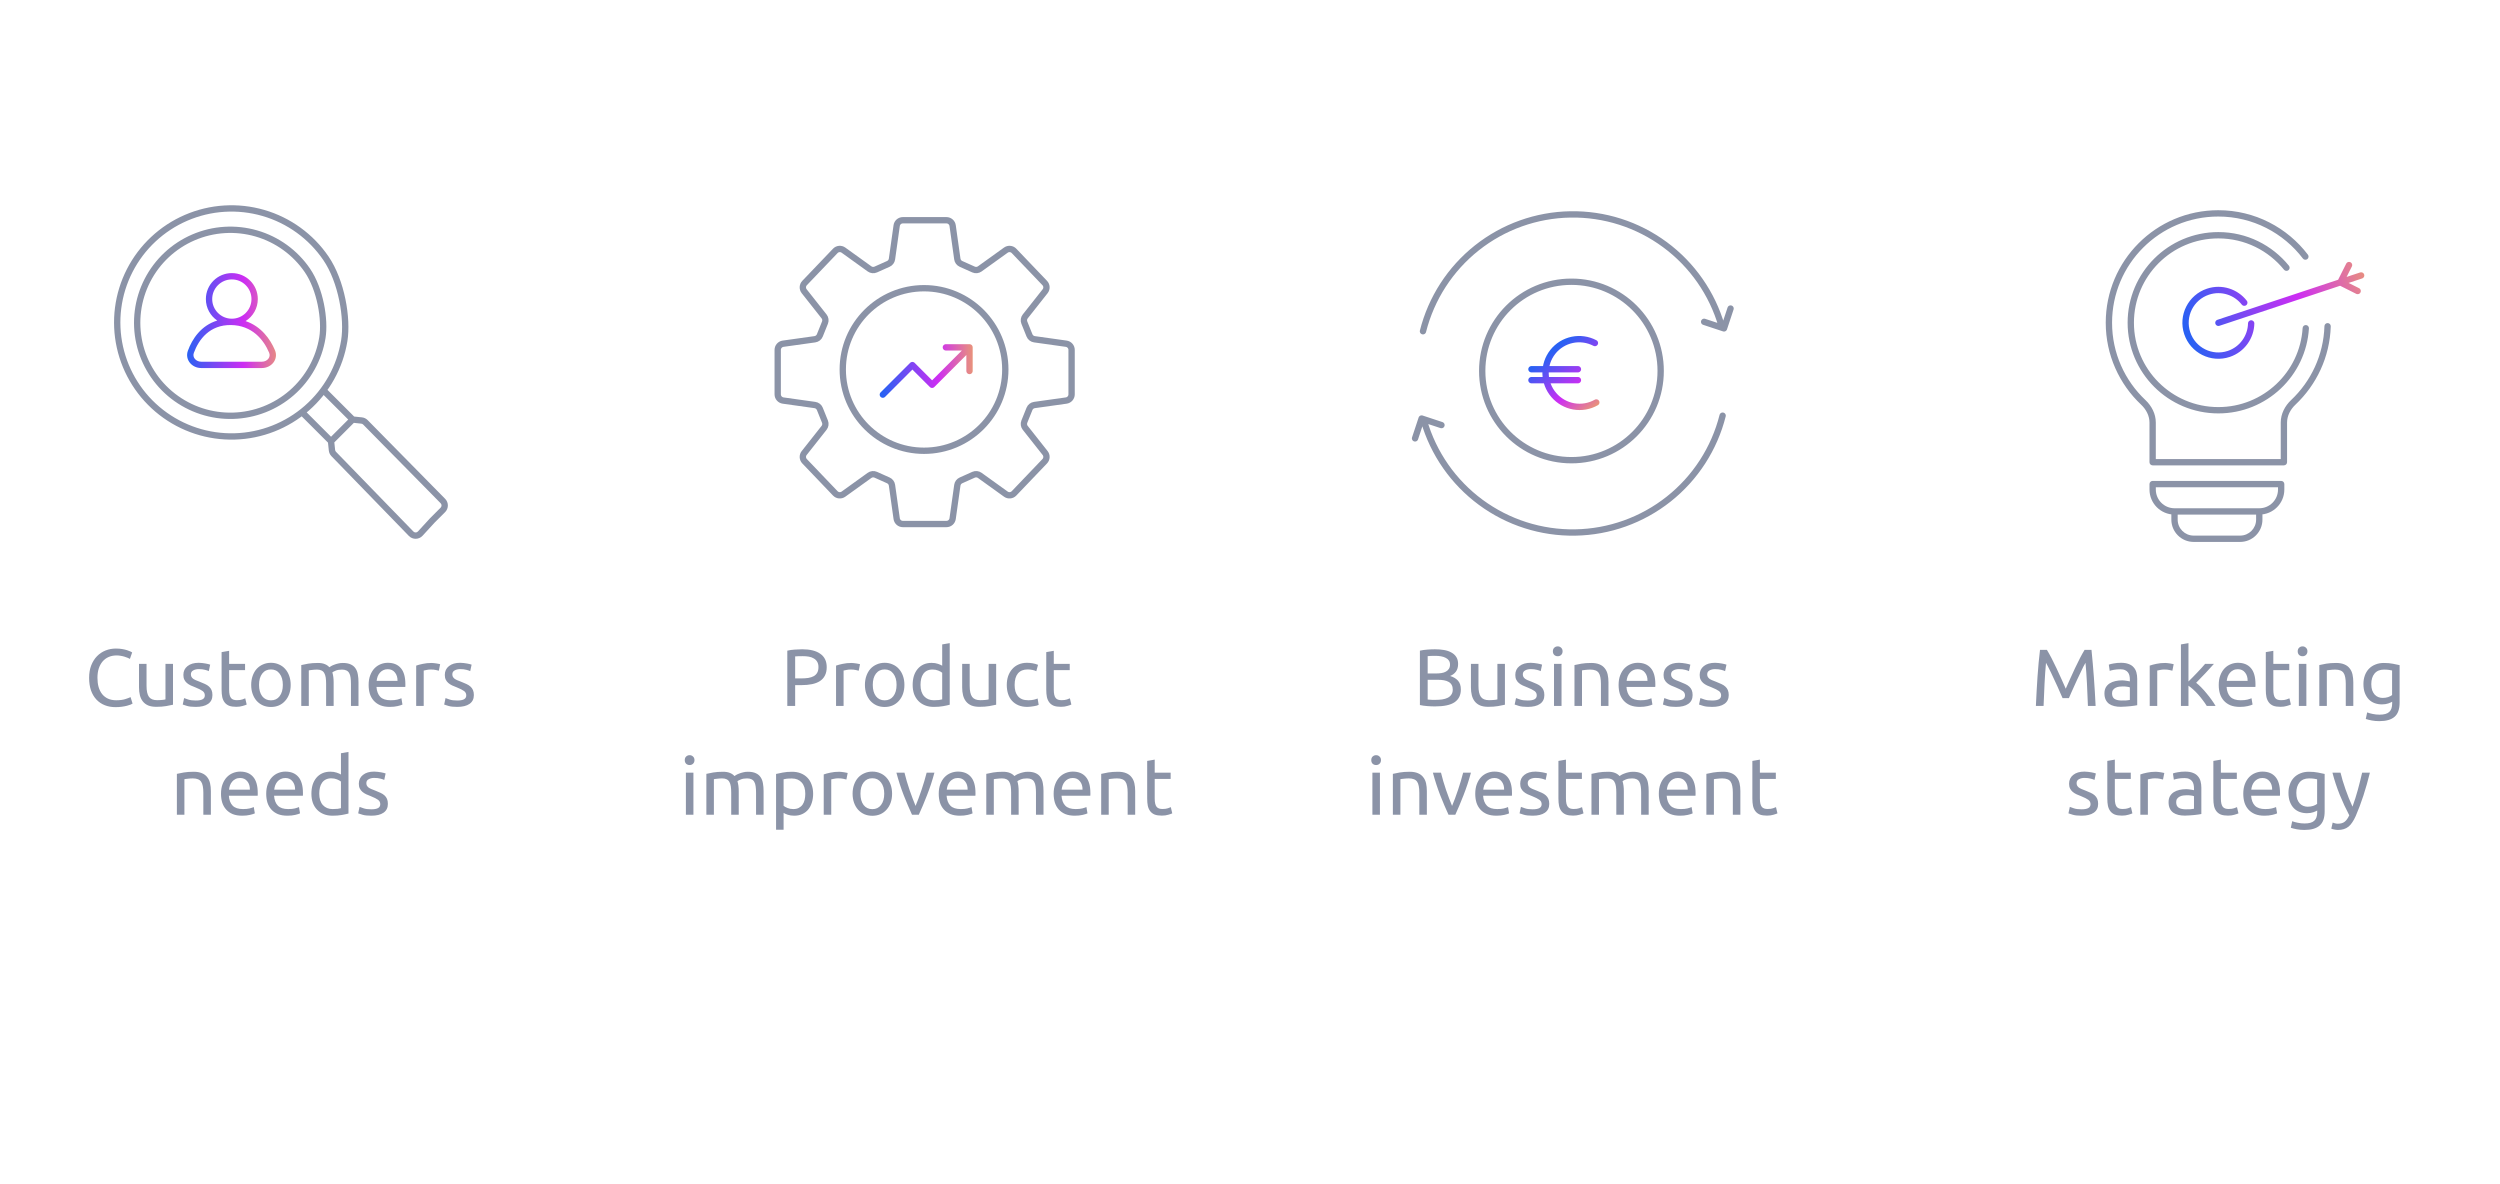 <svg width="988" height="468" viewBox="0 0 988 468" fill="none" xmlns="http://www.w3.org/2000/svg">
<path d="M136.053 134.648L137.287 134.849L136.053 134.648ZM128.804 102.068L129.837 101.364L129.837 101.364L128.804 102.068ZM139.381 165.806L140.265 166.69L141.148 165.806L140.265 164.922L139.381 165.806ZM130.827 174.366L129.943 175.249L130.827 176.134L131.711 175.249L130.827 174.366ZM139.504 164.565C138.817 164.493 138.202 164.99 138.129 165.677C138.056 166.363 138.553 166.979 139.24 167.051L139.504 164.565ZM170.831 205.698L169.947 204.815L169.928 204.834L169.909 204.854L170.831 205.698ZM132.061 174.237C131.989 173.551 131.374 173.052 130.688 173.124C130.001 173.196 129.503 173.811 129.575 174.498L132.061 174.237ZM131.877 179.403L132.774 178.533L132.774 178.533L131.877 179.403ZM131.192 177.939L132.436 177.809L132.436 177.809L131.192 177.939ZM166.08 210.881L165.159 210.037L165.159 210.037L166.08 210.881ZM162.483 210.933L161.586 211.803L161.586 211.803L162.483 210.933ZM175.039 198.021L174.148 198.898L174.148 198.898L175.039 198.021ZM175.026 201.504L174.142 200.62L174.142 200.62L175.026 201.504ZM142.913 166.184L143.045 164.941L143.045 164.941L142.913 166.184ZM144.415 166.908L145.306 166.031L145.306 166.031L144.415 166.908ZM127.408 133.453L128.642 133.654L127.408 133.453ZM121.495 106.877L122.527 106.172L122.527 106.172L121.495 106.877ZM134.819 134.447C133.185 144.502 128.09 153.674 120.411 160.386L122.056 162.268C130.173 155.174 135.559 145.478 137.287 134.849L134.819 134.447ZM120.411 160.386C112.732 167.098 102.949 170.931 92.744 171.225L92.816 173.724C103.6 173.414 113.94 169.363 122.056 162.268L120.411 160.386ZM92.744 171.225C82.538 171.518 72.55 168.254 64.496 161.994L62.962 163.968C71.474 170.585 82.031 174.034 92.816 173.724L92.744 171.225ZM64.496 161.994C56.442 155.735 50.827 146.871 48.614 136.927L46.174 137.47C48.513 147.982 54.449 157.352 62.962 163.968L64.496 161.994ZM48.614 136.927C46.402 126.983 47.73 116.581 52.372 107.509L50.147 106.37C45.24 115.961 43.835 126.958 46.174 137.47L48.614 136.927ZM52.372 107.509C57.014 98.437 64.679 91.262 74.05 87.219L73.059 84.923C63.156 89.197 55.054 96.78 50.147 106.37L52.372 107.509ZM74.05 87.219C83.42 83.175 93.91 82.516 103.715 85.355L104.41 82.954C94.048 79.953 82.962 80.65 73.059 84.923L74.05 87.219ZM103.715 85.355C113.52 88.194 122.026 94.353 127.772 102.773L129.837 101.364C123.763 92.463 114.772 85.954 104.41 82.954L103.715 85.355ZM127.772 102.773C130.739 107.122 132.86 112.901 134.057 118.712C135.254 124.525 135.502 130.247 134.819 134.447L137.287 134.849C138.032 130.267 137.745 124.225 136.505 118.207C135.265 112.187 133.047 106.068 129.837 101.364L127.772 102.773ZM138.497 164.923L129.943 173.482L131.711 175.249L140.265 166.69L138.497 164.923ZM131.711 173.482L120.345 162.116L118.577 163.884L129.943 175.249L131.711 173.482ZM127.198 155.392L138.497 166.69L140.265 164.922L128.966 153.624L127.198 155.392ZM139.24 167.051L142.782 167.427L143.045 164.941L139.504 164.565L139.24 167.051ZM143.524 167.785L174.148 198.898L175.93 197.144L145.306 166.031L143.524 167.785ZM174.142 200.62L169.947 204.815L171.715 206.582L175.909 202.388L174.142 200.62ZM169.909 204.854L165.159 210.037L167.001 211.726L171.752 206.543L169.909 204.854ZM163.38 210.062L132.774 178.533L130.98 180.274L161.586 211.803L163.38 210.062ZM132.436 177.809L132.061 174.237L129.575 174.498L129.949 178.069L132.436 177.809ZM132.774 178.533C132.583 178.336 132.464 178.081 132.436 177.809L129.949 178.069C130.036 178.899 130.399 179.675 130.98 180.274L132.774 178.533ZM165.159 210.037C164.683 210.555 163.87 210.567 163.38 210.062L161.586 211.803C163.078 213.34 165.555 213.304 167.001 211.726L165.159 210.037ZM174.148 198.898C174.619 199.376 174.616 200.145 174.142 200.62L175.909 202.388C177.355 200.942 177.364 198.601 175.93 197.144L174.148 198.898ZM142.782 167.427C143.063 167.457 143.325 167.583 143.524 167.785L145.306 166.031C144.701 165.417 143.902 165.032 143.045 164.941L142.782 167.427ZM126.174 133.253C124.849 141.401 120.72 148.835 114.497 154.275L116.142 156.158C122.803 150.335 127.223 142.378 128.642 133.654L126.174 133.253ZM114.497 154.275C108.273 159.716 100.343 162.822 92.072 163.06L92.144 165.559C100.995 165.304 109.481 161.98 116.142 156.158L114.497 154.275ZM92.072 163.06C83.801 163.298 75.705 160.653 69.177 155.579L67.643 157.553C74.629 162.983 83.293 165.814 92.144 165.559L92.072 163.06ZM69.177 155.579C62.65 150.505 58.098 143.321 56.305 135.262L53.865 135.805C55.785 144.433 60.657 152.123 67.643 157.553L69.177 155.579ZM56.305 135.262C54.512 127.203 55.589 118.773 59.351 111.42L57.126 110.281C53.098 118.152 51.945 127.177 53.865 135.805L56.305 135.262ZM59.351 111.42C63.113 104.067 69.326 98.252 76.92 94.975L75.93 92.679C67.802 96.186 61.153 102.41 57.126 110.281L59.351 111.42ZM76.92 94.975C84.515 91.697 93.017 91.163 100.964 93.464L101.659 91.063C93.155 88.6 84.057 89.172 75.93 92.679L76.92 94.975ZM100.964 93.464C108.911 95.765 115.805 100.757 120.462 107.581L122.527 106.172C117.543 98.868 110.163 93.525 101.659 91.063L100.964 93.464ZM120.462 107.581C122.861 111.096 124.581 115.779 125.554 120.5C126.526 125.223 126.726 129.861 126.174 133.253L128.642 133.654C129.255 129.881 129.017 124.924 128.002 119.995C126.986 115.065 125.168 110.042 122.527 106.172L120.462 107.581Z" fill="#8B93A7"/>
<path fill-rule="evenodd" clip-rule="evenodd" d="M83.862 118.189C83.862 113.903 87.337 110.428 91.623 110.428C95.91 110.428 99.385 113.903 99.385 118.189C99.385 122.476 95.91 125.951 91.623 125.951C87.337 125.951 83.862 122.476 83.862 118.189ZM91.623 107.928C85.956 107.928 81.362 112.522 81.362 118.189C81.362 121.721 83.145 124.835 85.861 126.681C79.492 128.596 75.951 133.944 74.253 138.613C73.605 140.395 74.029 142.145 75.077 143.416C76.109 144.669 77.732 145.45 79.515 145.45H103.504C105.335 145.45 106.988 144.629 108.011 143.329C109.051 142.007 109.422 140.202 108.665 138.408C106.789 133.959 103.169 128.943 97.054 126.897C99.955 125.084 101.885 121.862 101.885 118.189C101.885 112.522 97.29 107.928 91.623 107.928ZM76.602 139.467C78.552 134.106 82.9 128.338 91.282 128.455C99.587 128.571 104.167 134.175 106.362 139.38C106.74 140.276 106.565 141.124 106.047 141.783C105.512 142.462 104.593 142.95 103.504 142.95H79.515C78.457 142.95 77.55 142.486 77.006 141.826C76.478 141.185 76.279 140.356 76.602 139.467Z" fill="url(#paint0_linear_13136_202687)"/>
<path d="M45.645 279.462C44.089 279.462 42.671 279.206 41.392 278.695C40.112 278.183 39.014 277.437 38.097 276.456C37.181 275.475 36.466 274.27 35.955 272.842C35.464 271.392 35.219 269.74 35.219 267.885C35.219 266.03 35.496 264.388 36.051 262.959C36.626 261.51 37.394 260.294 38.353 259.314C39.313 258.333 40.432 257.586 41.711 257.075C42.991 256.563 44.355 256.307 45.805 256.307C46.722 256.307 47.543 256.371 48.268 256.499C49.014 256.627 49.654 256.776 50.187 256.947C50.741 257.117 51.189 257.288 51.53 257.459C51.871 257.629 52.105 257.757 52.233 257.842L51.338 260.401C51.146 260.273 50.869 260.134 50.506 259.985C50.144 259.836 49.728 259.687 49.259 259.537C48.811 259.388 48.31 259.271 47.756 259.186C47.223 259.079 46.679 259.026 46.125 259.026C44.952 259.026 43.897 259.228 42.959 259.633C42.02 260.038 41.221 260.625 40.56 261.392C39.899 262.16 39.387 263.098 39.025 264.207C38.684 265.294 38.513 266.52 38.513 267.885C38.513 269.207 38.662 270.411 38.961 271.499C39.281 272.586 39.75 273.524 40.368 274.313C40.986 275.081 41.754 275.678 42.671 276.104C43.609 276.53 44.696 276.744 45.933 276.744C47.361 276.744 48.545 276.594 49.483 276.296C50.421 275.997 51.125 275.731 51.594 275.496L52.393 278.055C52.244 278.162 51.978 278.3 51.594 278.471C51.21 278.62 50.73 278.769 50.155 278.918C49.579 279.068 48.907 279.196 48.14 279.302C47.372 279.409 46.541 279.462 45.645 279.462ZM68.371 278.503C67.689 278.673 66.783 278.854 65.653 279.046C64.544 279.238 63.254 279.334 61.783 279.334C60.504 279.334 59.427 279.153 58.553 278.791C57.678 278.407 56.975 277.874 56.442 277.191C55.909 276.509 55.525 275.71 55.291 274.793C55.056 273.855 54.939 272.821 54.939 271.691V262.352H57.913V271.051C57.913 273.076 58.233 274.526 58.872 275.4C59.512 276.275 60.589 276.712 62.103 276.712C62.422 276.712 62.753 276.701 63.094 276.68C63.435 276.658 63.755 276.637 64.053 276.616C64.352 276.573 64.618 276.541 64.853 276.52C65.109 276.477 65.29 276.435 65.397 276.392V262.352H68.371V278.503ZM77.365 276.84C78.58 276.84 79.476 276.68 80.052 276.36C80.648 276.04 80.947 275.528 80.947 274.825C80.947 274.1 80.659 273.524 80.084 273.098C79.508 272.671 78.559 272.192 77.237 271.659C76.597 271.403 75.979 271.147 75.382 270.891C74.806 270.614 74.305 270.294 73.879 269.932C73.453 269.569 73.111 269.132 72.856 268.62C72.6 268.109 72.472 267.48 72.472 266.733C72.472 265.262 73.016 264.1 74.103 263.247C75.19 262.373 76.672 261.936 78.548 261.936C79.017 261.936 79.487 261.968 79.956 262.032C80.425 262.075 80.862 262.139 81.267 262.224C81.672 262.288 82.024 262.362 82.322 262.448C82.642 262.533 82.887 262.608 83.058 262.672L82.514 265.23C82.194 265.06 81.693 264.889 81.011 264.718C80.329 264.527 79.508 264.431 78.548 264.431C77.717 264.431 76.992 264.601 76.374 264.942C75.755 265.262 75.446 265.774 75.446 266.477C75.446 266.84 75.51 267.16 75.638 267.437C75.787 267.714 76 267.97 76.278 268.205C76.576 268.418 76.939 268.62 77.365 268.812C77.791 269.004 78.303 269.207 78.9 269.42C79.689 269.718 80.393 270.017 81.011 270.315C81.629 270.592 82.152 270.923 82.578 271.307C83.026 271.691 83.367 272.16 83.602 272.714C83.836 273.247 83.953 273.908 83.953 274.697C83.953 276.232 83.378 277.394 82.226 278.183C81.096 278.972 79.476 279.366 77.365 279.366C75.894 279.366 74.743 279.238 73.911 278.982C73.079 278.748 72.514 278.567 72.216 278.439L72.76 275.88C73.101 276.008 73.644 276.2 74.391 276.456C75.137 276.712 76.128 276.84 77.365 276.84ZM90.551 262.352H96.851V264.846H90.551V272.522C90.551 273.354 90.615 274.047 90.743 274.601C90.871 275.134 91.062 275.56 91.318 275.88C91.574 276.179 91.894 276.392 92.278 276.52C92.662 276.648 93.109 276.712 93.621 276.712C94.517 276.712 95.231 276.616 95.764 276.424C96.318 276.211 96.702 276.061 96.915 275.976L97.491 278.439C97.192 278.588 96.67 278.769 95.924 278.982C95.177 279.217 94.325 279.334 93.365 279.334C92.235 279.334 91.297 279.196 90.551 278.918C89.826 278.62 89.24 278.183 88.792 277.607C88.344 277.032 88.024 276.328 87.832 275.496C87.662 274.644 87.576 273.663 87.576 272.554V257.714L90.551 257.203V262.352ZM114.879 270.667C114.879 271.989 114.687 273.183 114.303 274.249C113.919 275.315 113.375 276.232 112.672 277C111.99 277.767 111.169 278.364 110.209 278.791C109.25 279.196 108.205 279.398 107.075 279.398C105.945 279.398 104.9 279.196 103.941 278.791C102.981 278.364 102.15 277.767 101.446 277C100.764 276.232 100.231 275.315 99.847 274.249C99.463 273.183 99.271 271.989 99.271 270.667C99.271 269.367 99.463 268.183 99.847 267.117C100.231 266.03 100.764 265.102 101.446 264.335C102.15 263.567 102.981 262.981 103.941 262.576C104.9 262.149 105.945 261.936 107.075 261.936C108.205 261.936 109.25 262.149 110.209 262.576C111.169 262.981 111.99 263.567 112.672 264.335C113.375 265.102 113.919 266.03 114.303 267.117C114.687 268.183 114.879 269.367 114.879 270.667ZM111.776 270.667C111.776 268.791 111.35 267.309 110.497 266.222C109.666 265.113 108.525 264.559 107.075 264.559C105.625 264.559 104.474 265.113 103.621 266.222C102.789 267.309 102.374 268.791 102.374 270.667C102.374 272.543 102.789 274.036 103.621 275.145C104.474 276.232 105.625 276.776 107.075 276.776C108.525 276.776 109.666 276.232 110.497 275.145C111.35 274.036 111.776 272.543 111.776 270.667ZM119.063 262.832C119.746 262.661 120.641 262.48 121.75 262.288C122.88 262.096 124.18 262 125.652 262C126.718 262 127.613 262.149 128.338 262.448C129.063 262.725 129.671 263.141 130.161 263.695C130.31 263.588 130.545 263.439 130.865 263.247C131.184 263.055 131.579 262.874 132.048 262.704C132.517 262.512 133.039 262.352 133.615 262.224C134.191 262.075 134.809 262 135.47 262C136.749 262 137.794 262.192 138.604 262.576C139.414 262.938 140.043 263.461 140.491 264.143C140.96 264.825 141.269 265.635 141.419 266.573C141.589 267.512 141.674 268.535 141.674 269.644V278.982H138.7V270.283C138.7 269.303 138.647 268.46 138.54 267.757C138.455 267.053 138.274 266.467 137.997 265.998C137.741 265.529 137.378 265.188 136.909 264.974C136.461 264.74 135.875 264.623 135.15 264.623C134.148 264.623 133.317 264.761 132.656 265.038C132.016 265.294 131.579 265.529 131.344 265.742C131.515 266.296 131.643 266.904 131.728 267.565C131.813 268.226 131.856 268.919 131.856 269.644V278.982H128.882V270.283C128.882 269.303 128.828 268.46 128.722 267.757C128.615 267.053 128.423 266.467 128.146 265.998C127.89 265.529 127.528 265.188 127.059 264.974C126.611 264.74 126.035 264.623 125.332 264.623C125.033 264.623 124.713 264.633 124.372 264.655C124.031 264.676 123.701 264.708 123.381 264.75C123.082 264.772 122.805 264.804 122.549 264.846C122.293 264.889 122.123 264.921 122.038 264.942V278.982H119.063V262.832ZM145.683 270.699C145.683 269.228 145.896 267.949 146.322 266.861C146.749 265.753 147.314 264.836 148.017 264.111C148.721 263.386 149.531 262.842 150.448 262.48C151.365 262.117 152.303 261.936 153.262 261.936C155.501 261.936 157.218 262.64 158.412 264.047C159.606 265.433 160.203 267.554 160.203 270.411C160.203 270.539 160.203 270.71 160.203 270.923C160.203 271.115 160.192 271.296 160.171 271.467H148.785C148.913 273.194 149.414 274.505 150.288 275.4C151.162 276.296 152.527 276.744 154.382 276.744C155.427 276.744 156.301 276.658 157.004 276.488C157.729 276.296 158.273 276.115 158.635 275.944L159.051 278.439C158.689 278.631 158.049 278.833 157.132 279.046C156.237 279.26 155.213 279.366 154.062 279.366C152.612 279.366 151.354 279.153 150.288 278.727C149.243 278.279 148.38 277.671 147.698 276.904C147.015 276.136 146.504 275.23 146.162 274.185C145.843 273.119 145.683 271.957 145.683 270.699ZM157.1 269.068C157.122 267.725 156.78 266.627 156.077 265.774C155.395 264.9 154.446 264.463 153.23 264.463C152.548 264.463 151.941 264.601 151.407 264.878C150.896 265.134 150.459 265.475 150.096 265.902C149.734 266.328 149.446 266.819 149.233 267.373C149.041 267.927 148.913 268.492 148.849 269.068H157.1ZM170.616 262C170.872 262 171.159 262.021 171.479 262.064C171.82 262.085 172.151 262.128 172.471 262.192C172.79 262.235 173.078 262.288 173.334 262.352C173.611 262.394 173.814 262.437 173.942 262.48L173.43 265.07C173.196 264.985 172.801 264.889 172.247 264.782C171.714 264.655 171.021 264.591 170.168 264.591C169.614 264.591 169.059 264.655 168.505 264.782C167.972 264.889 167.62 264.964 167.449 265.006V278.982H164.475V263.055C165.179 262.8 166.053 262.565 167.098 262.352C168.142 262.117 169.315 262 170.616 262ZM180.682 276.84C181.897 276.84 182.793 276.68 183.368 276.36C183.965 276.04 184.264 275.528 184.264 274.825C184.264 274.1 183.976 273.524 183.4 273.098C182.825 272.671 181.876 272.192 180.554 271.659C179.914 271.403 179.296 271.147 178.699 270.891C178.123 270.614 177.622 270.294 177.196 269.932C176.769 269.569 176.428 269.132 176.172 268.62C175.916 268.109 175.788 267.48 175.788 266.733C175.788 265.262 176.332 264.1 177.42 263.247C178.507 262.373 179.989 261.936 181.865 261.936C182.334 261.936 182.803 261.968 183.272 262.032C183.741 262.075 184.178 262.139 184.584 262.224C184.989 262.288 185.34 262.362 185.639 262.448C185.959 262.533 186.204 262.608 186.375 262.672L185.831 265.23C185.511 265.06 185.01 264.889 184.328 264.718C183.645 264.527 182.825 264.431 181.865 264.431C181.034 264.431 180.309 264.601 179.69 264.942C179.072 265.262 178.763 265.774 178.763 266.477C178.763 266.84 178.827 267.16 178.955 267.437C179.104 267.714 179.317 267.97 179.594 268.205C179.893 268.418 180.255 268.62 180.682 268.812C181.108 269.004 181.62 269.207 182.217 269.42C183.006 269.718 183.709 270.017 184.328 270.315C184.946 270.592 185.468 270.923 185.895 271.307C186.343 271.691 186.684 272.16 186.918 272.714C187.153 273.247 187.27 273.908 187.27 274.697C187.27 276.232 186.694 277.394 185.543 278.183C184.413 278.972 182.793 279.366 180.682 279.366C179.211 279.366 178.059 279.238 177.228 278.982C176.396 278.748 175.831 278.567 175.533 278.439L176.076 275.88C176.417 276.008 176.961 276.2 177.707 276.456C178.454 276.712 179.445 276.84 180.682 276.84ZM69.903 305.832C70.586 305.661 71.492 305.48 72.622 305.288C73.752 305.096 75.053 305 76.524 305C77.846 305 78.944 305.192 79.818 305.576C80.692 305.938 81.385 306.461 81.897 307.143C82.43 307.804 82.803 308.603 83.016 309.541C83.229 310.48 83.336 311.514 83.336 312.644V321.982H80.362V313.283C80.362 312.26 80.287 311.386 80.138 310.661C80.01 309.936 79.786 309.35 79.466 308.902C79.146 308.454 78.72 308.134 78.187 307.942C77.654 307.729 76.993 307.623 76.204 307.623C75.884 307.623 75.554 307.633 75.213 307.655C74.871 307.676 74.541 307.708 74.221 307.75C73.922 307.772 73.645 307.804 73.389 307.846C73.155 307.889 72.984 307.921 72.878 307.942V321.982H69.903V305.832ZM87.341 313.699C87.341 312.228 87.554 310.949 87.98 309.861C88.407 308.753 88.972 307.836 89.675 307.111C90.379 306.386 91.189 305.842 92.106 305.48C93.023 305.117 93.961 304.936 94.92 304.936C97.159 304.936 98.876 305.64 100.069 307.047C101.263 308.433 101.86 310.554 101.86 313.411C101.86 313.539 101.86 313.71 101.86 313.923C101.86 314.115 101.85 314.296 101.828 314.467H90.443C90.571 316.194 91.072 317.505 91.946 318.4C92.82 319.296 94.185 319.744 96.04 319.744C97.085 319.744 97.959 319.658 98.662 319.488C99.387 319.296 99.931 319.115 100.293 318.944L100.709 321.439C100.347 321.631 99.707 321.833 98.79 322.046C97.895 322.26 96.871 322.366 95.72 322.366C94.27 322.366 93.012 322.153 91.946 321.727C90.901 321.279 90.038 320.671 89.356 319.904C88.673 319.136 88.162 318.23 87.82 317.185C87.501 316.119 87.341 314.957 87.341 313.699ZM98.758 312.068C98.779 310.725 98.438 309.627 97.735 308.774C97.052 307.9 96.104 307.463 94.888 307.463C94.206 307.463 93.598 307.601 93.065 307.878C92.554 308.134 92.117 308.475 91.754 308.902C91.392 309.328 91.104 309.819 90.891 310.373C90.699 310.927 90.571 311.492 90.507 312.068H98.758ZM105.206 313.699C105.206 312.228 105.419 310.949 105.845 309.861C106.272 308.753 106.837 307.836 107.54 307.111C108.244 306.386 109.054 305.842 109.971 305.48C110.888 305.117 111.826 304.936 112.785 304.936C115.024 304.936 116.74 305.64 117.934 307.047C119.128 308.433 119.725 310.554 119.725 313.411C119.725 313.539 119.725 313.71 119.725 313.923C119.725 314.115 119.715 314.296 119.693 314.467H108.308C108.436 316.194 108.937 317.505 109.811 318.4C110.685 319.296 112.05 319.744 113.905 319.744C114.949 319.744 115.824 319.658 116.527 319.488C117.252 319.296 117.796 319.115 118.158 318.944L118.574 321.439C118.212 321.631 117.572 321.833 116.655 322.046C115.76 322.26 114.736 322.366 113.585 322.366C112.135 322.366 110.877 322.153 109.811 321.727C108.766 321.279 107.903 320.671 107.22 319.904C106.538 319.136 106.026 318.23 105.685 317.185C105.365 316.119 105.206 314.957 105.206 313.699ZM116.623 312.068C116.644 310.725 116.303 309.627 115.6 308.774C114.917 307.9 113.969 307.463 112.753 307.463C112.071 307.463 111.463 307.601 110.93 307.878C110.419 308.134 109.982 308.475 109.619 308.902C109.257 309.328 108.969 309.819 108.756 310.373C108.564 310.927 108.436 311.492 108.372 312.068H116.623ZM134.744 308.87C134.381 308.571 133.859 308.283 133.177 308.006C132.494 307.729 131.748 307.591 130.938 307.591C130.085 307.591 129.35 307.75 128.731 308.07C128.134 308.369 127.644 308.795 127.26 309.35C126.876 309.883 126.599 310.522 126.429 311.268C126.258 312.015 126.173 312.814 126.173 313.667C126.173 315.607 126.652 317.111 127.612 318.177C128.571 319.221 129.851 319.744 131.45 319.744C132.26 319.744 132.932 319.712 133.465 319.648C134.019 319.562 134.445 319.477 134.744 319.392V308.87ZM134.744 297.676L137.718 297.164V321.503C137.036 321.695 136.162 321.886 135.096 322.078C134.03 322.27 132.804 322.366 131.418 322.366C130.138 322.366 128.987 322.164 127.964 321.759C126.94 321.353 126.066 320.778 125.341 320.032C124.616 319.285 124.051 318.379 123.646 317.313C123.262 316.226 123.07 315.01 123.07 313.667C123.07 312.388 123.23 311.215 123.55 310.149C123.891 309.083 124.382 308.166 125.021 307.399C125.661 306.631 126.439 306.034 127.356 305.608C128.294 305.181 129.36 304.968 130.554 304.968C131.514 304.968 132.356 305.096 133.081 305.352C133.827 305.608 134.381 305.853 134.744 306.087V297.676ZM146.701 319.84C147.916 319.84 148.812 319.68 149.387 319.36C149.984 319.04 150.283 318.528 150.283 317.825C150.283 317.1 149.995 316.524 149.419 316.098C148.844 315.671 147.895 315.192 146.573 314.659C145.933 314.403 145.315 314.147 144.718 313.891C144.142 313.614 143.641 313.294 143.215 312.932C142.788 312.569 142.447 312.132 142.191 311.62C141.936 311.109 141.808 310.48 141.808 309.733C141.808 308.262 142.351 307.1 143.439 306.247C144.526 305.373 146.008 304.936 147.884 304.936C148.353 304.936 148.822 304.968 149.291 305.032C149.76 305.075 150.198 305.139 150.603 305.224C151.008 305.288 151.36 305.362 151.658 305.448C151.978 305.533 152.223 305.608 152.394 305.672L151.85 308.23C151.53 308.06 151.029 307.889 150.347 307.718C149.665 307.527 148.844 307.431 147.884 307.431C147.053 307.431 146.328 307.601 145.709 307.942C145.091 308.262 144.782 308.774 144.782 309.477C144.782 309.84 144.846 310.16 144.974 310.437C145.123 310.714 145.336 310.97 145.614 311.205C145.912 311.418 146.274 311.62 146.701 311.812C147.127 312.004 147.639 312.207 148.236 312.42C149.025 312.718 149.729 313.017 150.347 313.315C150.965 313.592 151.488 313.923 151.914 314.307C152.362 314.691 152.703 315.16 152.937 315.714C153.172 316.247 153.289 316.908 153.289 317.697C153.289 319.232 152.713 320.394 151.562 321.183C150.432 321.972 148.812 322.366 146.701 322.366C145.23 322.366 144.078 322.238 143.247 321.982C142.415 321.748 141.85 321.567 141.552 321.439L142.095 318.88C142.437 319.008 142.98 319.2 143.727 319.456C144.473 319.712 145.464 319.84 146.701 319.84Z" fill="#8B93A7"/>
<path d="M378.338 102.376L376.482 89.17C376.311 87.949 375.266 87.041 374.034 87.041H356.814C355.582 87.041 354.537 87.949 354.366 89.17L352.51 102.376C352.392 103.218 351.848 103.941 351.072 104.288L346.097 106.515C345.294 106.875 344.359 106.78 343.644 106.266L333.335 98.854C332.333 98.135 330.955 98.262 330.103 99.154L324.035 105.505L317.965 111.857C317.114 112.748 317.049 114.131 317.813 115.098L325.675 125.049C326.225 125.745 326.359 126.682 326.028 127.505L323.999 132.547C323.669 133.368 322.925 133.95 322.049 134.073L309.481 135.836C308.26 136.008 307.352 137.052 307.352 138.285V147.067V155.85C307.352 157.083 308.26 158.127 309.481 158.298L322.049 160.062C322.925 160.185 323.669 160.767 323.999 161.588L326.028 166.63C326.359 167.453 326.225 168.39 325.675 169.086L317.813 179.037C317.049 180.004 317.114 181.387 317.965 182.278L324.035 188.63L330.103 194.981C330.955 195.873 332.333 196 333.335 195.281L343.644 187.869C344.359 187.355 345.294 187.26 346.097 187.62L351.072 189.847C351.848 190.194 352.392 190.917 352.51 191.759L354.366 204.965C354.537 206.186 355.582 207.094 356.814 207.094H374.034C375.266 207.094 376.311 206.186 376.482 204.965L378.338 191.759C378.456 190.917 379 190.194 379.776 189.847L384.75 187.62C385.554 187.26 386.489 187.355 387.204 187.869L397.513 195.281C398.514 196 399.893 195.873 400.744 194.981L406.813 188.63L412.883 182.278C413.734 181.387 413.799 180.004 413.035 179.037L405.173 169.086C404.623 168.39 404.488 167.453 404.82 166.63L406.849 161.588C407.179 160.767 407.923 160.185 408.799 160.062L421.367 158.298C422.588 158.127 423.496 157.083 423.496 155.85V147.067V138.285C423.496 137.052 422.588 136.008 421.367 135.836L408.799 134.073C407.923 133.95 407.179 133.368 406.849 132.547L404.82 127.505C404.488 126.682 404.623 125.745 405.173 125.049L413.035 115.098C413.799 114.131 413.734 112.748 412.883 111.857L406.813 105.505L400.744 99.154C399.893 98.262 398.514 98.135 397.513 98.854L387.204 106.266C386.489 106.78 385.554 106.875 384.75 106.515L379.776 104.288C379 103.941 378.456 103.218 378.338 102.376Z" stroke="#8B93A7" stroke-width="2.5" stroke-miterlimit="10"/>
<path d="M348.898 155.96L360.578 144.281L368.364 152.067L383.152 137.273M373.808 137.273H383.152M383.152 137.273V146.617" stroke="url(#paint1_linear_13136_202687)" stroke-width="2.5" stroke-linecap="round" stroke-linejoin="round"/>
<path d="M397.298 146.022C397.298 163.76 382.918 178.14 365.18 178.14C347.442 178.14 333.062 163.76 333.062 146.022C333.062 128.284 347.442 113.904 365.18 113.904C382.918 113.904 397.298 128.284 397.298 146.022Z" stroke="#8B93A7" stroke-width="2.5" stroke-miterlimit="10"/>
<path d="M317.027 256.595C320.14 256.595 322.528 257.192 324.191 258.386C325.875 259.559 326.718 261.318 326.718 263.663C326.718 264.942 326.483 266.04 326.014 266.957C325.566 267.853 324.905 268.588 324.031 269.164C323.178 269.718 322.134 270.123 320.897 270.379C319.66 270.635 318.264 270.763 316.707 270.763H314.245V278.982H311.142V257.139C312.017 256.926 312.987 256.787 314.053 256.723C315.14 256.638 316.132 256.595 317.027 256.595ZM317.283 259.314C315.961 259.314 314.948 259.345 314.245 259.409V268.109H316.579C317.645 268.109 318.605 268.045 319.458 267.917C320.311 267.767 321.025 267.533 321.601 267.213C322.198 266.872 322.656 266.414 322.976 265.838C323.296 265.262 323.455 264.527 323.455 263.631C323.455 262.778 323.285 262.075 322.944 261.52C322.624 260.966 322.176 260.529 321.601 260.209C321.046 259.868 320.396 259.633 319.65 259.505C318.903 259.377 318.114 259.314 317.283 259.314ZM336.549 262C336.805 262 337.093 262.021 337.412 262.064C337.754 262.085 338.084 262.128 338.404 262.192C338.724 262.235 339.011 262.288 339.267 262.352C339.544 262.394 339.747 262.437 339.875 262.48L339.363 265.07C339.129 264.985 338.734 264.889 338.18 264.782C337.647 264.655 336.954 264.591 336.101 264.591C335.547 264.591 334.992 264.655 334.438 264.782C333.905 264.889 333.553 264.964 333.383 265.006V278.982H330.408V263.055C331.112 262.8 331.986 262.565 333.031 262.352C334.076 262.117 335.248 262 336.549 262ZM357.425 270.667C357.425 271.989 357.233 273.183 356.849 274.249C356.465 275.315 355.922 276.232 355.218 277C354.536 277.767 353.715 278.364 352.755 278.791C351.796 279.196 350.751 279.398 349.621 279.398C348.491 279.398 347.446 279.196 346.487 278.791C345.528 278.364 344.696 277.767 343.992 277C343.31 276.232 342.777 275.315 342.393 274.249C342.01 273.183 341.818 271.989 341.818 270.667C341.818 269.367 342.01 268.183 342.393 267.117C342.777 266.03 343.31 265.102 343.992 264.335C344.696 263.567 345.528 262.981 346.487 262.576C347.446 262.149 348.491 261.936 349.621 261.936C350.751 261.936 351.796 262.149 352.755 262.576C353.715 262.981 354.536 263.567 355.218 264.335C355.922 265.102 356.465 266.03 356.849 267.117C357.233 268.183 357.425 269.367 357.425 270.667ZM354.323 270.667C354.323 268.791 353.896 267.309 353.043 266.222C352.212 265.113 351.071 264.559 349.621 264.559C348.171 264.559 347.02 265.113 346.167 266.222C345.336 267.309 344.92 268.791 344.92 270.667C344.92 272.543 345.336 274.036 346.167 275.145C347.02 276.232 348.171 276.776 349.621 276.776C351.071 276.776 352.212 276.232 353.043 275.145C353.896 274.036 354.323 272.543 354.323 270.667ZM372.355 265.87C371.993 265.571 371.471 265.283 370.788 265.006C370.106 264.729 369.36 264.591 368.55 264.591C367.697 264.591 366.961 264.75 366.343 265.07C365.746 265.369 365.255 265.795 364.872 266.35C364.488 266.883 364.211 267.522 364.04 268.268C363.87 269.015 363.784 269.814 363.784 270.667C363.784 272.607 364.264 274.111 365.223 275.177C366.183 276.221 367.462 276.744 369.061 276.744C369.871 276.744 370.543 276.712 371.076 276.648C371.63 276.562 372.057 276.477 372.355 276.392V265.87ZM372.355 254.676L375.33 254.164V278.503C374.647 278.695 373.773 278.886 372.707 279.078C371.641 279.27 370.415 279.366 369.029 279.366C367.75 279.366 366.599 279.164 365.575 278.759C364.552 278.353 363.678 277.778 362.953 277.032C362.228 276.285 361.663 275.379 361.258 274.313C360.874 273.226 360.682 272.01 360.682 270.667C360.682 269.388 360.842 268.215 361.162 267.149C361.503 266.083 361.993 265.166 362.633 264.399C363.273 263.631 364.051 263.034 364.968 262.608C365.906 262.181 366.972 261.968 368.166 261.968C369.125 261.968 369.967 262.096 370.692 262.352C371.439 262.608 371.993 262.853 372.355 263.087V254.676ZM393.683 278.503C393.001 278.673 392.095 278.854 390.965 279.046C389.856 279.238 388.566 279.334 387.095 279.334C385.816 279.334 384.739 279.153 383.865 278.791C382.99 278.407 382.287 277.874 381.754 277.191C381.221 276.509 380.837 275.71 380.602 274.793C380.368 273.855 380.251 272.821 380.251 271.691V262.352H383.225V271.051C383.225 273.076 383.545 274.526 384.184 275.4C384.824 276.275 385.901 276.712 387.415 276.712C387.734 276.712 388.065 276.701 388.406 276.68C388.747 276.658 389.067 276.637 389.366 276.616C389.664 276.573 389.931 276.541 390.165 276.52C390.421 276.477 390.602 276.435 390.709 276.392V262.352H393.683V278.503ZM406.035 279.366C404.692 279.366 403.509 279.153 402.485 278.727C401.483 278.3 400.63 277.703 399.927 276.936C399.244 276.168 398.733 275.262 398.391 274.217C398.05 273.151 397.88 271.978 397.88 270.699C397.88 269.42 398.061 268.247 398.423 267.181C398.807 266.115 399.34 265.198 400.023 264.431C400.705 263.642 401.536 263.034 402.517 262.608C403.519 262.16 404.628 261.936 405.843 261.936C406.589 261.936 407.336 262 408.082 262.128C408.828 262.256 409.542 262.458 410.225 262.736L409.553 265.262C409.105 265.049 408.583 264.878 407.986 264.75C407.41 264.623 406.792 264.559 406.131 264.559C404.468 264.559 403.189 265.081 402.293 266.126C401.419 267.17 400.982 268.695 400.982 270.699C400.982 271.595 401.078 272.415 401.27 273.162C401.483 273.908 401.803 274.548 402.229 275.081C402.677 275.614 403.242 276.029 403.924 276.328C404.607 276.605 405.438 276.744 406.419 276.744C407.208 276.744 407.922 276.669 408.562 276.52C409.201 276.371 409.702 276.211 410.065 276.04L410.481 278.535C410.31 278.641 410.065 278.748 409.745 278.854C409.425 278.94 409.063 279.014 408.658 279.078C408.253 279.164 407.815 279.228 407.346 279.27C406.899 279.334 406.462 279.366 406.035 279.366ZM416.456 262.352H422.757V264.846H416.456V272.522C416.456 273.354 416.52 274.047 416.648 274.601C416.776 275.134 416.968 275.56 417.224 275.88C417.48 276.179 417.8 276.392 418.183 276.52C418.567 276.648 419.015 276.712 419.527 276.712C420.422 276.712 421.136 276.616 421.669 276.424C422.224 276.211 422.607 276.061 422.821 275.976L423.396 278.439C423.098 278.588 422.575 278.769 421.829 278.982C421.083 279.217 420.23 279.334 419.271 279.334C418.141 279.334 417.203 279.196 416.456 278.918C415.731 278.62 415.145 278.183 414.697 277.607C414.25 277.032 413.93 276.328 413.738 275.496C413.567 274.644 413.482 273.663 413.482 272.554V257.714L416.456 257.203V262.352ZM274.041 321.982H271.067V305.352H274.041V321.982ZM272.538 302.345C272.005 302.345 271.547 302.175 271.163 301.834C270.8 301.471 270.619 300.992 270.619 300.395C270.619 299.798 270.8 299.329 271.163 298.987C271.547 298.625 272.005 298.444 272.538 298.444C273.071 298.444 273.519 298.625 273.881 298.987C274.265 299.329 274.457 299.798 274.457 300.395C274.457 300.992 274.265 301.471 273.881 301.834C273.519 302.175 273.071 302.345 272.538 302.345ZM279.156 305.832C279.838 305.661 280.734 305.48 281.842 305.288C282.972 305.096 284.273 305 285.744 305C286.81 305 287.706 305.149 288.431 305.448C289.156 305.725 289.763 306.141 290.254 306.695C290.403 306.588 290.637 306.439 290.957 306.247C291.277 306.055 291.672 305.874 292.141 305.704C292.61 305.512 293.132 305.352 293.708 305.224C294.283 305.075 294.902 305 295.563 305C296.842 305 297.887 305.192 298.697 305.576C299.507 305.938 300.136 306.461 300.584 307.143C301.053 307.825 301.362 308.635 301.511 309.573C301.682 310.512 301.767 311.535 301.767 312.644V321.982H298.793V313.283C298.793 312.303 298.74 311.46 298.633 310.757C298.548 310.053 298.366 309.467 298.089 308.998C297.833 308.529 297.471 308.188 297.002 307.974C296.554 307.74 295.968 307.623 295.243 307.623C294.241 307.623 293.409 307.761 292.748 308.038C292.109 308.294 291.672 308.529 291.437 308.742C291.608 309.296 291.736 309.904 291.821 310.565C291.906 311.226 291.949 311.919 291.949 312.644V321.982H288.974V313.283C288.974 312.303 288.921 311.46 288.815 310.757C288.708 310.053 288.516 309.467 288.239 308.998C287.983 308.529 287.621 308.188 287.151 307.974C286.704 307.74 286.128 307.623 285.424 307.623C285.126 307.623 284.806 307.633 284.465 307.655C284.124 307.676 283.793 307.708 283.474 307.75C283.175 307.772 282.898 307.804 282.642 307.846C282.386 307.889 282.216 307.921 282.13 307.942V321.982H279.156V305.832ZM318.248 313.699C318.248 311.759 317.769 310.266 316.809 309.222C315.85 308.177 314.57 307.655 312.971 307.655C312.076 307.655 311.372 307.686 310.861 307.75C310.37 307.814 309.976 307.889 309.677 307.974V318.464C310.04 318.763 310.562 319.051 311.244 319.328C311.927 319.605 312.673 319.744 313.483 319.744C314.336 319.744 315.061 319.594 315.658 319.296C316.276 318.976 316.777 318.55 317.161 318.017C317.545 317.462 317.822 316.823 317.993 316.098C318.163 315.351 318.248 314.552 318.248 313.699ZM321.351 313.699C321.351 314.957 321.18 316.119 320.839 317.185C320.519 318.251 320.039 319.168 319.4 319.936C318.76 320.703 317.971 321.3 317.033 321.727C316.116 322.153 315.061 322.366 313.867 322.366C312.907 322.366 312.055 322.238 311.308 321.982C310.583 321.727 310.04 321.481 309.677 321.247V327.899H306.703V305.864C307.407 305.693 308.281 305.512 309.325 305.32C310.392 305.107 311.617 305 313.003 305C314.283 305 315.434 305.203 316.457 305.608C317.481 306.013 318.355 306.588 319.08 307.335C319.805 308.081 320.359 308.998 320.743 310.085C321.148 311.151 321.351 312.356 321.351 313.699ZM331.677 305C331.932 305 332.22 305.021 332.54 305.064C332.881 305.085 333.212 305.128 333.532 305.192C333.851 305.235 334.139 305.288 334.395 305.352C334.672 305.394 334.875 305.437 335.003 305.48L334.491 308.07C334.256 307.985 333.862 307.889 333.308 307.782C332.775 307.655 332.082 307.591 331.229 307.591C330.674 307.591 330.12 307.655 329.566 307.782C329.033 307.889 328.681 307.964 328.51 308.006V321.982H325.536V306.055C326.24 305.8 327.114 305.565 328.159 305.352C329.203 305.117 330.376 305 331.677 305ZM352.553 313.667C352.553 314.989 352.361 316.183 351.977 317.249C351.593 318.315 351.049 319.232 350.346 320C349.664 320.767 348.843 321.364 347.883 321.791C346.924 322.196 345.879 322.398 344.749 322.398C343.619 322.398 342.574 322.196 341.615 321.791C340.655 321.364 339.824 320.767 339.12 320C338.438 319.232 337.905 318.315 337.521 317.249C337.137 316.183 336.945 314.989 336.945 313.667C336.945 312.367 337.137 311.183 337.521 310.117C337.905 309.03 338.438 308.102 339.12 307.335C339.824 306.567 340.655 305.981 341.615 305.576C342.574 305.149 343.619 304.936 344.749 304.936C345.879 304.936 346.924 305.149 347.883 305.576C348.843 305.981 349.664 306.567 350.346 307.335C351.049 308.102 351.593 309.03 351.977 310.117C352.361 311.183 352.553 312.367 352.553 313.667ZM349.45 313.667C349.45 311.791 349.024 310.309 348.171 309.222C347.34 308.113 346.199 307.559 344.749 307.559C343.299 307.559 342.148 308.113 341.295 309.222C340.463 310.309 340.048 311.791 340.048 313.667C340.048 315.543 340.463 317.036 341.295 318.145C342.148 319.232 343.299 319.776 344.749 319.776C346.199 319.776 347.34 319.232 348.171 318.145C349.024 317.036 349.45 315.543 349.45 313.667ZM369.285 305.352C368.453 308.465 367.472 311.45 366.342 314.307C365.234 317.164 364.157 319.722 363.112 321.982H360.426C359.381 319.722 358.293 317.164 357.163 314.307C356.055 311.45 355.085 308.465 354.253 305.352H357.451C357.707 306.397 358.006 307.516 358.347 308.71C358.709 309.883 359.082 311.055 359.466 312.228C359.871 313.379 360.276 314.499 360.681 315.586C361.087 316.673 361.47 317.644 361.833 318.496C362.195 317.644 362.579 316.673 362.984 315.586C363.389 314.499 363.784 313.379 364.168 312.228C364.573 311.055 364.946 309.883 365.287 308.71C365.649 307.516 365.959 306.397 366.214 305.352H369.285ZM370.989 313.699C370.989 312.228 371.202 310.949 371.628 309.861C372.055 308.753 372.62 307.836 373.323 307.111C374.027 306.386 374.837 305.842 375.754 305.48C376.671 305.117 377.609 304.936 378.568 304.936C380.807 304.936 382.523 305.64 383.717 307.047C384.911 308.433 385.508 310.554 385.508 313.411C385.508 313.539 385.508 313.71 385.508 313.923C385.508 314.115 385.498 314.296 385.476 314.467H374.091C374.219 316.194 374.72 317.505 375.594 318.4C376.468 319.296 377.833 319.744 379.688 319.744C380.732 319.744 381.607 319.658 382.31 319.488C383.035 319.296 383.579 319.115 383.941 318.944L384.357 321.439C383.995 321.631 383.355 321.833 382.438 322.046C381.543 322.26 380.519 322.366 379.368 322.366C377.918 322.366 376.66 322.153 375.594 321.727C374.549 321.279 373.686 320.671 373.004 319.904C372.321 319.136 371.81 318.23 371.468 317.185C371.149 316.119 370.989 314.957 370.989 313.699ZM382.406 312.068C382.428 310.725 382.086 309.627 381.383 308.774C380.701 307.9 379.752 307.463 378.536 307.463C377.854 307.463 377.246 307.601 376.713 307.878C376.202 308.134 375.765 308.475 375.402 308.902C375.04 309.328 374.752 309.819 374.539 310.373C374.347 310.927 374.219 311.492 374.155 312.068H382.406ZM389.781 305.832C390.463 305.661 391.359 305.48 392.468 305.288C393.598 305.096 394.898 305 396.369 305C397.435 305 398.331 305.149 399.056 305.448C399.781 305.725 400.388 306.141 400.879 306.695C401.028 306.588 401.263 306.439 401.582 306.247C401.902 306.055 402.297 305.874 402.766 305.704C403.235 305.512 403.757 305.352 404.333 305.224C404.909 305.075 405.527 305 406.188 305C407.467 305 408.512 305.192 409.322 305.576C410.132 305.938 410.761 306.461 411.209 307.143C411.678 307.825 411.987 308.635 412.136 309.573C412.307 310.512 412.392 311.535 412.392 312.644V321.982H409.418V313.283C409.418 312.303 409.365 311.46 409.258 310.757C409.173 310.053 408.992 309.467 408.714 308.998C408.459 308.529 408.096 308.188 407.627 307.974C407.179 307.74 406.593 307.623 405.868 307.623C404.866 307.623 404.034 307.761 403.373 308.038C402.734 308.294 402.297 308.529 402.062 308.742C402.233 309.296 402.361 309.904 402.446 310.565C402.531 311.226 402.574 311.919 402.574 312.644V321.982H399.6V313.283C399.6 312.303 399.546 311.46 399.44 310.757C399.333 310.053 399.141 309.467 398.864 308.998C398.608 308.529 398.246 308.188 397.777 307.974C397.329 307.74 396.753 307.623 396.05 307.623C395.751 307.623 395.431 307.633 395.09 307.655C394.749 307.676 394.418 307.708 394.099 307.75C393.8 307.772 393.523 307.804 393.267 307.846C393.011 307.889 392.841 307.921 392.755 307.942V321.982H389.781V305.832ZM416.401 313.699C416.401 312.228 416.614 310.949 417.04 309.861C417.467 308.753 418.032 307.836 418.735 307.111C419.439 306.386 420.249 305.842 421.166 305.48C422.083 305.117 423.021 304.936 423.98 304.936C426.219 304.936 427.935 305.64 429.129 307.047C430.323 308.433 430.92 310.554 430.92 313.411C430.92 313.539 430.92 313.71 430.92 313.923C430.92 314.115 430.91 314.296 430.888 314.467H419.503C419.631 316.194 420.132 317.505 421.006 318.4C421.88 319.296 423.245 319.744 425.1 319.744C426.144 319.744 427.019 319.658 427.722 319.488C428.447 319.296 428.991 319.115 429.353 318.944L429.769 321.439C429.407 321.631 428.767 321.833 427.85 322.046C426.955 322.26 425.931 322.366 424.78 322.366C423.33 322.366 422.072 322.153 421.006 321.727C419.961 321.279 419.098 320.671 418.415 319.904C417.733 319.136 417.221 318.23 416.88 317.185C416.56 316.119 416.401 314.957 416.401 313.699ZM427.818 312.068C427.839 310.725 427.498 309.627 426.795 308.774C426.112 307.9 425.164 307.463 423.948 307.463C423.266 307.463 422.658 307.601 422.125 307.878C421.614 308.134 421.177 308.475 420.814 308.902C420.452 309.328 420.164 309.819 419.951 310.373C419.759 310.927 419.631 311.492 419.567 312.068H427.818ZM435.193 305.832C435.875 305.661 436.781 305.48 437.911 305.288C439.041 305.096 440.342 305 441.813 305C443.135 305 444.233 305.192 445.107 305.576C445.982 305.938 446.674 306.461 447.186 307.143C447.719 307.804 448.092 308.603 448.306 309.541C448.519 310.48 448.625 311.514 448.625 312.644V321.982H445.651V313.283C445.651 312.26 445.576 311.386 445.427 310.661C445.299 309.936 445.075 309.35 444.756 308.902C444.436 308.454 444.009 308.134 443.476 307.942C442.943 307.729 442.282 307.623 441.493 307.623C441.174 307.623 440.843 307.633 440.502 307.655C440.161 307.676 439.83 307.708 439.511 307.75C439.212 307.772 438.935 307.804 438.679 307.846C438.444 307.889 438.274 307.921 438.167 307.942V321.982H435.193V305.832ZM456.34 305.352H462.64V307.846H456.34V315.522C456.34 316.354 456.404 317.047 456.532 317.601C456.66 318.134 456.852 318.56 457.108 318.88C457.363 319.179 457.683 319.392 458.067 319.52C458.451 319.648 458.899 319.712 459.41 319.712C460.306 319.712 461.02 319.616 461.553 319.424C462.107 319.211 462.491 319.061 462.704 318.976L463.28 321.439C462.982 321.588 462.459 321.769 461.713 321.982C460.967 322.217 460.114 322.334 459.154 322.334C458.024 322.334 457.086 322.196 456.34 321.918C455.615 321.62 455.029 321.183 454.581 320.607C454.133 320.032 453.813 319.328 453.622 318.496C453.451 317.644 453.366 316.663 453.366 315.554V300.714L456.34 300.203V305.352Z" fill="#8B93A7"/>
<g clip-path="url(#clip0_13136_202687)">
<path d="M630.861 159.049C628.17 160.59 625.021 161.14 621.956 160.606C618.89 160.071 616.1 158.485 614.065 156.12C612.029 153.755 610.876 150.758 610.804 147.646C610.731 144.535 611.743 141.501 613.667 139.069C615.59 136.636 618.304 134.956 621.342 134.317C624.38 133.678 627.552 134.121 630.312 135.569M605.227 145.921L623.598 145.921M605.227 150.241L623.598 150.241" stroke="url(#paint2_linear_13136_202687)" stroke-width="2.5" stroke-miterlimit="10" stroke-linecap="round"/>
</g>
<path d="M680.785 164.271C677.496 177.295 670.011 188.874 659.486 197.22C648.96 205.565 635.98 210.213 622.549 210.446C609.118 210.678 595.985 206.482 585.177 198.506C574.369 190.529 566.488 179.217 562.75 166.314M559.227 173.249L561.822 165.4L569.671 167.995M562.358 130.908C565.646 117.884 573.131 106.305 583.657 97.96C594.182 89.614 607.163 84.966 620.594 84.734C634.024 84.501 647.158 88.697 657.966 96.674C668.774 104.65 676.655 115.963 680.392 128.865M683.917 121.931L681.322 129.78L673.473 127.185M656.298 146.604C656.298 166.079 640.51 181.867 621.035 181.867C601.559 181.867 585.772 166.079 585.772 146.604C585.772 127.128 601.559 111.34 621.035 111.34C640.51 111.34 656.298 127.128 656.298 146.604Z" stroke="#8B93A7" stroke-width="2.5" stroke-linecap="round" stroke-linejoin="round"/>
<path d="M567.128 279.174C566.68 279.174 566.189 279.164 565.656 279.142C565.145 279.121 564.622 279.089 564.089 279.046C563.578 279.004 563.066 278.95 562.554 278.886C562.042 278.823 561.573 278.737 561.147 278.631V257.139C561.573 257.032 562.042 256.947 562.554 256.883C563.066 256.819 563.578 256.766 564.089 256.723C564.622 256.68 565.145 256.648 565.656 256.627C566.168 256.606 566.648 256.595 567.096 256.595C568.375 256.595 569.569 256.691 570.678 256.883C571.808 257.075 572.778 257.405 573.588 257.874C574.419 258.322 575.07 258.919 575.539 259.665C576.008 260.412 576.242 261.328 576.242 262.416C576.242 263.631 575.955 264.633 575.379 265.422C574.803 266.19 574.036 266.765 573.076 267.149C574.377 267.533 575.411 268.141 576.178 268.972C576.946 269.804 577.33 270.976 577.33 272.49C577.33 274.707 576.509 276.381 574.867 277.511C573.247 278.62 570.667 279.174 567.128 279.174ZM564.217 268.652V276.456C564.452 276.477 564.729 276.498 565.049 276.52C565.326 276.541 565.646 276.562 566.008 276.584C566.392 276.584 566.829 276.584 567.319 276.584C568.236 276.584 569.1 276.53 569.91 276.424C570.741 276.296 571.466 276.083 572.085 275.784C572.703 275.486 573.193 275.07 573.556 274.537C573.94 274.004 574.132 273.332 574.132 272.522C574.132 271.797 573.993 271.189 573.716 270.699C573.439 270.187 573.034 269.782 572.5 269.484C571.989 269.185 571.37 268.972 570.646 268.844C569.921 268.716 569.11 268.652 568.215 268.652H564.217ZM564.217 266.158H567.479C568.247 266.158 568.972 266.104 569.654 265.998C570.336 265.891 570.923 265.699 571.413 265.422C571.925 265.145 572.319 264.782 572.596 264.335C572.895 263.887 573.044 263.322 573.044 262.64C573.044 262 572.895 261.467 572.596 261.041C572.298 260.593 571.882 260.241 571.349 259.985C570.837 259.708 570.23 259.505 569.526 259.377C568.823 259.25 568.076 259.186 567.287 259.186C566.499 259.186 565.88 259.196 565.432 259.218C564.985 259.239 564.58 259.271 564.217 259.314V266.158ZM594.746 278.503C594.064 278.673 593.158 278.854 592.028 279.046C590.919 279.238 589.629 279.334 588.158 279.334C586.879 279.334 585.802 279.153 584.928 278.791C584.054 278.407 583.35 277.874 582.817 277.191C582.284 276.509 581.9 275.71 581.666 274.793C581.431 273.855 581.314 272.821 581.314 271.691V262.352H584.288V271.051C584.288 273.076 584.608 274.526 585.248 275.4C585.887 276.275 586.964 276.712 588.478 276.712C588.798 276.712 589.128 276.701 589.469 276.68C589.811 276.658 590.13 276.637 590.429 276.616C590.727 276.573 590.994 276.541 591.228 276.52C591.484 276.477 591.666 276.435 591.772 276.392V262.352H594.746V278.503ZM603.74 276.84C604.956 276.84 605.851 276.68 606.427 276.36C607.024 276.04 607.322 275.528 607.322 274.825C607.322 274.1 607.035 273.524 606.459 273.098C605.883 272.671 604.934 272.192 603.612 271.659C602.973 271.403 602.354 271.147 601.757 270.891C601.182 270.614 600.681 270.294 600.254 269.932C599.828 269.569 599.487 269.132 599.231 268.62C598.975 268.109 598.847 267.48 598.847 266.733C598.847 265.262 599.391 264.1 600.478 263.247C601.566 262.373 603.047 261.936 604.924 261.936C605.393 261.936 605.862 261.968 606.331 262.032C606.8 262.075 607.237 262.139 607.642 262.224C608.047 262.288 608.399 262.362 608.698 262.448C609.017 262.533 609.263 262.608 609.433 262.672L608.889 265.23C608.57 265.06 608.069 264.889 607.386 264.718C606.704 264.527 605.883 264.431 604.924 264.431C604.092 264.431 603.367 264.601 602.749 264.942C602.131 265.262 601.821 265.774 601.821 266.477C601.821 266.84 601.885 267.16 602.013 267.437C602.163 267.714 602.376 267.97 602.653 268.205C602.951 268.418 603.314 268.62 603.74 268.812C604.167 269.004 604.679 269.207 605.276 269.42C606.064 269.718 606.768 270.017 607.386 270.315C608.005 270.592 608.527 270.923 608.953 271.307C609.401 271.691 609.742 272.16 609.977 272.714C610.211 273.247 610.329 273.908 610.329 274.697C610.329 276.232 609.753 277.394 608.602 278.183C607.472 278.972 605.851 279.366 603.74 279.366C602.269 279.366 601.118 279.238 600.286 278.982C599.455 278.748 598.89 278.567 598.591 278.439L599.135 275.88C599.476 276.008 600.02 276.2 600.766 276.456C601.512 276.712 602.504 276.84 603.74 276.84ZM617.118 278.982H614.144V262.352H617.118V278.982ZM615.615 259.345C615.082 259.345 614.623 259.175 614.24 258.834C613.877 258.471 613.696 257.992 613.696 257.395C613.696 256.798 613.877 256.329 614.24 255.987C614.623 255.625 615.082 255.444 615.615 255.444C616.148 255.444 616.596 255.625 616.958 255.987C617.342 256.329 617.534 256.798 617.534 257.395C617.534 257.992 617.342 258.471 616.958 258.834C616.596 259.175 616.148 259.345 615.615 259.345ZM622.233 262.832C622.915 262.661 623.821 262.48 624.951 262.288C626.081 262.096 627.382 262 628.853 262C630.175 262 631.273 262.192 632.147 262.576C633.022 262.938 633.714 263.461 634.226 264.143C634.759 264.804 635.132 265.603 635.346 266.541C635.559 267.48 635.665 268.514 635.665 269.644V278.982H632.691V270.283C632.691 269.26 632.616 268.386 632.467 267.661C632.339 266.936 632.115 266.35 631.796 265.902C631.476 265.454 631.049 265.134 630.516 264.942C629.983 264.729 629.322 264.623 628.533 264.623C628.214 264.623 627.883 264.633 627.542 264.655C627.201 264.676 626.87 264.708 626.55 264.75C626.252 264.772 625.975 264.804 625.719 264.846C625.484 264.889 625.314 264.921 625.207 264.942V278.982H622.233V262.832ZM639.67 270.699C639.67 269.228 639.883 267.949 640.31 266.861C640.736 265.753 641.301 264.836 642.005 264.111C642.708 263.386 643.519 262.842 644.435 262.48C645.352 262.117 646.29 261.936 647.25 261.936C649.489 261.936 651.205 262.64 652.399 264.047C653.593 265.433 654.19 267.554 654.19 270.411C654.19 270.539 654.19 270.71 654.19 270.923C654.19 271.115 654.179 271.296 654.158 271.467H642.772C642.9 273.194 643.401 274.505 644.276 275.4C645.15 276.296 646.514 276.744 648.369 276.744C649.414 276.744 650.288 276.658 650.992 276.488C651.717 276.296 652.26 276.115 652.623 275.944L653.039 278.439C652.676 278.631 652.036 278.833 651.12 279.046C650.224 279.26 649.201 279.366 648.049 279.366C646.6 279.366 645.342 279.153 644.276 278.727C643.231 278.279 642.367 277.671 641.685 276.904C641.003 276.136 640.491 275.23 640.15 274.185C639.83 273.119 639.67 271.957 639.67 270.699ZM651.088 269.068C651.109 267.725 650.768 266.627 650.064 265.774C649.382 264.9 648.433 264.463 647.218 264.463C646.536 264.463 645.928 264.601 645.395 264.878C644.883 265.134 644.446 265.475 644.084 265.902C643.721 266.328 643.433 266.819 643.22 267.373C643.028 267.927 642.9 268.492 642.836 269.068H651.088ZM662.332 276.84C663.548 276.84 664.443 276.68 665.019 276.36C665.616 276.04 665.914 275.528 665.914 274.825C665.914 274.1 665.626 273.524 665.051 273.098C664.475 272.671 663.526 272.192 662.204 271.659C661.565 271.403 660.946 271.147 660.349 270.891C659.774 270.614 659.273 270.294 658.846 269.932C658.42 269.569 658.079 269.132 657.823 268.62C657.567 268.109 657.439 267.48 657.439 266.733C657.439 265.262 657.983 264.1 659.07 263.247C660.158 262.373 661.639 261.936 663.516 261.936C663.985 261.936 664.454 261.968 664.923 262.032C665.392 262.075 665.829 262.139 666.234 262.224C666.639 262.288 666.991 262.362 667.29 262.448C667.609 262.533 667.855 262.608 668.025 262.672L667.481 265.23C667.162 265.06 666.661 264.889 665.978 264.718C665.296 264.527 664.475 264.431 663.516 264.431C662.684 264.431 661.959 264.601 661.341 264.942C660.723 265.262 660.413 265.774 660.413 266.477C660.413 266.84 660.477 267.16 660.605 267.437C660.755 267.714 660.968 267.97 661.245 268.205C661.543 268.418 661.906 268.62 662.332 268.812C662.759 269.004 663.27 269.207 663.867 269.42C664.656 269.718 665.36 270.017 665.978 270.315C666.597 270.592 667.119 270.923 667.545 271.307C667.993 271.691 668.334 272.16 668.569 272.714C668.803 273.247 668.921 273.908 668.921 274.697C668.921 276.232 668.345 277.394 667.194 278.183C666.064 278.972 664.443 279.366 662.332 279.366C660.861 279.366 659.71 279.238 658.878 278.982C658.047 278.748 657.482 278.567 657.183 278.439L657.727 275.88C658.068 276.008 658.612 276.2 659.358 276.456C660.104 276.712 661.096 276.84 662.332 276.84ZM676.606 276.84C677.821 276.84 678.716 276.68 679.292 276.36C679.889 276.04 680.188 275.528 680.188 274.825C680.188 274.1 679.9 273.524 679.324 273.098C678.748 272.671 677.8 272.192 676.478 271.659C675.838 271.403 675.22 271.147 674.623 270.891C674.047 270.614 673.546 270.294 673.119 269.932C672.693 269.569 672.352 269.132 672.096 268.62C671.84 268.109 671.712 267.48 671.712 266.733C671.712 265.262 672.256 264.1 673.343 263.247C674.431 262.373 675.913 261.936 677.789 261.936C678.258 261.936 678.727 261.968 679.196 262.032C679.665 262.075 680.102 262.139 680.507 262.224C680.912 262.288 681.264 262.362 681.563 262.448C681.883 262.533 682.128 262.608 682.298 262.672L681.755 265.23C681.435 265.06 680.934 264.889 680.251 264.718C679.569 264.527 678.748 264.431 677.789 264.431C676.957 264.431 676.232 264.601 675.614 264.942C674.996 265.262 674.687 265.774 674.687 266.477C674.687 266.84 674.751 267.16 674.879 267.437C675.028 267.714 675.241 267.97 675.518 268.205C675.817 268.418 676.179 268.62 676.606 268.812C677.032 269.004 677.544 269.207 678.141 269.42C678.93 269.718 679.633 270.017 680.251 270.315C680.87 270.592 681.392 270.923 681.819 271.307C682.266 271.691 682.607 272.16 682.842 272.714C683.077 273.247 683.194 273.908 683.194 274.697C683.194 276.232 682.618 277.394 681.467 278.183C680.337 278.972 678.716 279.366 676.606 279.366C675.134 279.366 673.983 279.238 673.151 278.982C672.32 278.748 671.755 278.567 671.456 278.439L672 275.88C672.341 276.008 672.885 276.2 673.631 276.456C674.377 276.712 675.369 276.84 676.606 276.84ZM545.346 321.982H542.372V305.352H545.346V321.982ZM543.843 302.345C543.31 302.345 542.851 302.175 542.468 301.834C542.105 301.471 541.924 300.992 541.924 300.395C541.924 299.798 542.105 299.329 542.468 298.987C542.851 298.625 543.31 298.444 543.843 298.444C544.376 298.444 544.824 298.625 545.186 298.987C545.57 299.329 545.762 299.798 545.762 300.395C545.762 300.992 545.57 301.471 545.186 301.834C544.824 302.175 544.376 302.345 543.843 302.345ZM550.461 305.832C551.143 305.661 552.049 305.48 553.179 305.288C554.309 305.096 555.61 305 557.081 305C558.403 305 559.501 305.192 560.375 305.576C561.25 305.938 561.942 306.461 562.454 307.143C562.987 307.804 563.36 308.603 563.574 309.541C563.787 310.48 563.893 311.514 563.893 312.644V321.982H560.919V313.283C560.919 312.26 560.844 311.386 560.695 310.661C560.567 309.936 560.343 309.35 560.024 308.902C559.704 308.454 559.277 308.134 558.744 307.942C558.211 307.729 557.55 307.623 556.761 307.623C556.442 307.623 556.111 307.633 555.77 307.655C555.429 307.676 555.098 307.708 554.778 307.75C554.48 307.772 554.203 307.804 553.947 307.846C553.712 307.889 553.542 307.921 553.435 307.942V321.982H550.461V305.832ZM581.311 305.352C580.479 308.465 579.498 311.45 578.368 314.307C577.259 317.164 576.183 319.722 575.138 321.982H572.452C571.407 319.722 570.319 317.164 569.189 314.307C568.081 311.45 567.111 308.465 566.279 305.352H569.477C569.733 306.397 570.032 307.516 570.373 308.71C570.735 309.883 571.108 311.055 571.492 312.228C571.897 313.379 572.302 314.499 572.707 315.586C573.112 316.673 573.496 317.644 573.859 318.496C574.221 317.644 574.605 316.673 575.01 315.586C575.415 314.499 575.81 313.379 576.193 312.228C576.599 311.055 576.972 309.883 577.313 308.71C577.675 307.516 577.984 306.397 578.24 305.352H581.311ZM583.015 313.699C583.015 312.228 583.228 310.949 583.654 309.861C584.081 308.753 584.646 307.836 585.349 307.111C586.053 306.386 586.863 305.842 587.78 305.48C588.697 305.117 589.635 304.936 590.594 304.936C592.833 304.936 594.549 305.64 595.743 307.047C596.937 308.433 597.534 310.554 597.534 313.411C597.534 313.539 597.534 313.71 597.534 313.923C597.534 314.115 597.524 314.296 597.502 314.467H586.117C586.245 316.194 586.746 317.505 587.62 318.4C588.494 319.296 589.859 319.744 591.714 319.744C592.758 319.744 593.633 319.658 594.336 319.488C595.061 319.296 595.605 319.115 595.967 318.944L596.383 321.439C596.021 321.631 595.381 321.833 594.464 322.046C593.569 322.26 592.545 322.366 591.394 322.366C589.944 322.366 588.686 322.153 587.62 321.727C586.575 321.279 585.712 320.671 585.029 319.904C584.347 319.136 583.835 318.23 583.494 317.185C583.174 316.119 583.015 314.957 583.015 313.699ZM594.432 312.068C594.453 310.725 594.112 309.627 593.409 308.774C592.726 307.9 591.778 307.463 590.562 307.463C589.88 307.463 589.272 307.601 588.739 307.878C588.228 308.134 587.791 308.475 587.428 308.902C587.066 309.328 586.778 309.819 586.565 310.373C586.373 310.927 586.245 311.492 586.181 312.068H594.432ZM605.677 319.84C606.892 319.84 607.788 319.68 608.363 319.36C608.96 319.04 609.259 318.528 609.259 317.825C609.259 317.1 608.971 316.524 608.395 316.098C607.82 315.671 606.871 315.192 605.549 314.659C604.909 314.403 604.291 314.147 603.694 313.891C603.118 313.614 602.617 313.294 602.191 312.932C601.764 312.569 601.423 312.132 601.167 311.62C600.911 311.109 600.784 310.48 600.784 309.733C600.784 308.262 601.327 307.1 602.415 306.247C603.502 305.373 604.984 304.936 606.86 304.936C607.329 304.936 607.798 304.968 608.267 305.032C608.736 305.075 609.173 305.139 609.579 305.224C609.984 305.288 610.335 305.362 610.634 305.448C610.954 305.533 611.199 305.608 611.37 305.672L610.826 308.23C610.506 308.06 610.005 307.889 609.323 307.718C608.64 307.527 607.82 307.431 606.86 307.431C606.029 307.431 605.304 307.601 604.685 307.942C604.067 308.262 603.758 308.774 603.758 309.477C603.758 309.84 603.822 310.16 603.95 310.437C604.099 310.714 604.312 310.97 604.589 311.205C604.888 311.418 605.25 311.62 605.677 311.812C606.103 312.004 606.615 312.207 607.212 312.42C608.001 312.718 608.704 313.017 609.323 313.315C609.941 313.592 610.463 313.923 610.89 314.307C611.338 314.691 611.679 315.16 611.913 315.714C612.148 316.247 612.265 316.908 612.265 317.697C612.265 319.232 611.689 320.394 610.538 321.183C609.408 321.972 607.788 322.366 605.677 322.366C604.206 322.366 603.054 322.238 602.223 321.982C601.391 321.748 600.826 321.567 600.528 321.439L601.071 318.88C601.413 319.008 601.956 319.2 602.702 319.456C603.449 319.712 604.44 319.84 605.677 319.84ZM618.863 305.352H625.163V307.846H618.863V315.522C618.863 316.354 618.927 317.047 619.054 317.601C619.182 318.134 619.374 318.56 619.63 318.88C619.886 319.179 620.206 319.392 620.59 319.52C620.973 319.648 621.421 319.712 621.933 319.712C622.828 319.712 623.543 319.616 624.076 319.424C624.63 319.211 625.014 319.061 625.227 318.976L625.803 321.439C625.504 321.588 624.982 321.769 624.236 321.982C623.489 322.217 622.636 322.334 621.677 322.334C620.547 322.334 619.609 322.196 618.863 321.918C618.138 321.62 617.551 321.183 617.104 320.607C616.656 320.032 616.336 319.328 616.144 318.496C615.974 317.644 615.888 316.663 615.888 315.554V300.714L618.863 300.203V305.352ZM628.948 305.832C629.63 305.661 630.526 305.48 631.634 305.288C632.764 305.096 634.065 305 635.536 305C636.602 305 637.498 305.149 638.223 305.448C638.948 305.725 639.555 306.141 640.046 306.695C640.195 306.588 640.429 306.439 640.749 306.247C641.069 306.055 641.464 305.874 641.933 305.704C642.402 305.512 642.924 305.352 643.5 305.224C644.075 305.075 644.694 305 645.355 305C646.634 305 647.679 305.192 648.489 305.576C649.299 305.938 649.928 306.461 650.376 307.143C650.845 307.825 651.154 308.635 651.303 309.573C651.474 310.512 651.559 311.535 651.559 312.644V321.982H648.585V313.283C648.585 312.303 648.532 311.46 648.425 310.757C648.34 310.053 648.158 309.467 647.881 308.998C647.625 308.529 647.263 308.188 646.794 307.974C646.346 307.74 645.76 307.623 645.035 307.623C644.033 307.623 643.201 307.761 642.54 308.038C641.901 308.294 641.464 308.529 641.229 308.742C641.4 309.296 641.527 309.904 641.613 310.565C641.698 311.226 641.741 311.919 641.741 312.644V321.982H638.766V313.283C638.766 312.303 638.713 311.46 638.606 310.757C638.5 310.053 638.308 309.467 638.031 308.998C637.775 308.529 637.412 308.188 636.943 307.974C636.496 307.74 635.92 307.623 635.216 307.623C634.918 307.623 634.598 307.633 634.257 307.655C633.916 307.676 633.585 307.708 633.265 307.75C632.967 307.772 632.69 307.804 632.434 307.846C632.178 307.889 632.008 307.921 631.922 307.942V321.982H628.948V305.832ZM655.567 313.699C655.567 312.228 655.781 310.949 656.207 309.861C656.633 308.753 657.198 307.836 657.902 307.111C658.606 306.386 659.416 305.842 660.333 305.48C661.25 305.117 662.188 304.936 663.147 304.936C665.386 304.936 667.102 305.64 668.296 307.047C669.49 308.433 670.087 310.554 670.087 313.411C670.087 313.539 670.087 313.71 670.087 313.923C670.087 314.115 670.077 314.296 670.055 314.467H658.67C658.798 316.194 659.299 317.505 660.173 318.4C661.047 319.296 662.412 319.744 664.266 319.744C665.311 319.744 666.185 319.658 666.889 319.488C667.614 319.296 668.158 319.115 668.52 318.944L668.936 321.439C668.573 321.631 667.934 321.833 667.017 322.046C666.121 322.26 665.098 322.366 663.947 322.366C662.497 322.366 661.239 322.153 660.173 321.727C659.128 321.279 658.265 320.671 657.582 319.904C656.9 319.136 656.388 318.23 656.047 317.185C655.727 316.119 655.567 314.957 655.567 313.699ZM666.985 312.068C667.006 310.725 666.665 309.627 665.962 308.774C665.279 307.9 664.33 307.463 663.115 307.463C662.433 307.463 661.825 307.601 661.292 307.878C660.78 308.134 660.343 308.475 659.981 308.902C659.618 309.328 659.331 309.819 659.117 310.373C658.925 310.927 658.798 311.492 658.734 312.068H666.985ZM674.36 305.832C675.042 305.661 675.948 305.48 677.078 305.288C678.208 305.096 679.509 305 680.98 305C682.302 305 683.4 305.192 684.274 305.576C685.148 305.938 685.841 306.461 686.353 307.143C686.886 307.804 687.259 308.603 687.472 309.541C687.686 310.48 687.792 311.514 687.792 312.644V321.982H684.818V313.283C684.818 312.26 684.743 311.386 684.594 310.661C684.466 309.936 684.242 309.35 683.922 308.902C683.603 308.454 683.176 308.134 682.643 307.942C682.11 307.729 681.449 307.623 680.66 307.623C680.34 307.623 680.01 307.633 679.669 307.655C679.328 307.676 678.997 307.708 678.677 307.75C678.379 307.772 678.102 307.804 677.846 307.846C677.611 307.889 677.441 307.921 677.334 307.942V321.982H674.36V305.832ZM695.507 305.352H701.807V307.846H695.507V315.522C695.507 316.354 695.571 317.047 695.699 317.601C695.827 318.134 696.019 318.56 696.274 318.88C696.53 319.179 696.85 319.392 697.234 319.52C697.618 319.648 698.065 319.712 698.577 319.712C699.473 319.712 700.187 319.616 700.72 319.424C701.274 319.211 701.658 319.061 701.871 318.976L702.447 321.439C702.148 321.588 701.626 321.769 700.88 321.982C700.134 322.217 699.281 322.334 698.321 322.334C697.191 322.334 696.253 322.196 695.507 321.918C694.782 321.62 694.196 321.183 693.748 320.607C693.3 320.032 692.98 319.328 692.788 318.496C692.618 317.644 692.533 316.663 692.533 315.554V300.714L695.507 300.203V305.352Z" fill="#8B93A7"/>
<g clip-path="url(#clip1_13136_202687)">
<path d="M850.73 191.306V190.056C850.039 190.056 849.48 190.616 849.48 191.306H850.73ZM901.52 191.306H902.77C902.77 190.616 902.21 190.056 901.52 190.056V191.306ZM847.011 159.002L847.868 158.092L847.868 158.092L847.011 159.002ZM850.724 182.663H849.474C849.474 183.353 850.033 183.913 850.724 183.913V182.663ZM902.599 182.663V183.913C903.289 183.913 903.849 183.353 903.849 182.663H902.599ZM921.117 128.968C921.139 128.278 920.597 127.701 919.907 127.68C919.217 127.658 918.64 128.2 918.618 128.89L921.117 128.968ZM906.312 159.005L905.455 158.095L905.455 158.095L906.312 159.005ZM910.097 102.166C910.515 102.715 911.299 102.822 911.849 102.404C912.398 101.986 912.505 101.202 912.087 100.653L910.097 102.166ZM912.492 129.787C912.535 129.098 912.011 128.505 911.322 128.462C910.633 128.42 910.04 128.944 909.997 129.633L912.492 129.787ZM902.643 106.592C903.078 107.129 903.865 107.211 904.401 106.776C904.938 106.342 905.02 105.555 904.585 105.018L902.643 106.592ZM850.73 192.556H901.52V190.056H850.73V192.556ZM900.27 191.306V193.468H902.77V191.306H900.27ZM892.875 200.863H859.375V203.363H892.875V200.863ZM851.98 193.468V191.306H849.48V193.468H851.98ZM891.616 202.112V205.354H894.116V202.112H891.616ZM885.302 211.668H866.931V214.168H885.302V211.668ZM860.616 205.354V202.112H858.116V205.354H860.616ZM866.931 211.668C863.443 211.668 860.616 208.841 860.616 205.354H858.116C858.116 210.222 862.063 214.168 866.931 214.168V211.668ZM891.616 205.354C891.616 208.841 888.789 211.668 885.302 211.668V214.168C890.17 214.168 894.116 210.222 894.116 205.354H891.616ZM834.688 127.55C834.688 104.367 853.481 85.574 876.663 85.574V83.074C852.1 83.074 832.188 102.987 832.188 127.55H834.688ZM847.868 158.092C839.751 150.437 834.688 139.586 834.688 127.55H832.188C832.188 140.302 837.556 151.803 846.153 159.911L847.868 158.092ZM849.474 166.988V182.663H851.974V166.988H849.474ZM850.724 183.913H902.599V181.413H850.724V183.913ZM903.849 182.663V166.992H901.349V182.663H903.849ZM918.618 128.89C918.258 140.391 913.272 150.725 905.455 158.095L907.17 159.914C915.449 152.108 920.735 141.156 921.117 128.968L918.618 128.89ZM876.663 85.574C890.306 85.574 902.428 92.081 910.097 102.166L912.087 100.653C903.966 89.973 891.12 83.074 876.663 83.074V85.574ZM876.697 160.879C858.27 160.879 843.334 145.955 843.334 127.549H840.834C840.834 147.338 856.892 163.379 876.697 163.379V160.879ZM843.334 127.549C843.334 109.142 858.27 94.218 876.697 94.218V91.718C856.892 91.718 840.834 107.759 840.834 127.549H843.334ZM909.997 129.633C908.921 147.068 894.424 160.879 876.697 160.879V163.379C895.751 163.379 911.335 148.535 912.492 129.787L909.997 129.633ZM876.697 94.218C887.176 94.218 896.525 99.042 902.643 106.592L904.585 105.018C898.012 96.907 887.961 91.718 876.697 91.718V94.218ZM903.849 166.992C903.849 164.348 905.139 161.83 907.17 159.914L905.455 158.095C903.036 160.377 901.349 163.519 901.349 166.992H903.849ZM846.153 159.911C848.184 161.827 849.474 164.345 849.474 166.988H851.974C851.974 163.515 850.287 160.374 847.868 158.092L846.153 159.911ZM859.375 200.863C855.291 200.863 851.98 197.552 851.98 193.468H849.48C849.48 198.933 853.91 203.363 859.375 203.363V200.863ZM900.27 193.468C900.27 197.552 896.959 200.863 892.875 200.863V203.363C898.34 203.363 902.77 198.933 902.77 193.468H900.27Z" fill="#8B93A7"/>
<path d="M876.714 127.573L933.125 108.854M931.742 115.008L924.912 111.582L928.338 104.752M889.665 127.822C889.562 133.163 886.139 138.101 880.781 139.879C873.983 142.135 866.644 138.453 864.389 131.656C862.133 124.858 865.815 117.519 872.613 115.264C877.971 113.485 883.667 115.398 886.943 119.617" stroke="url(#paint3_linear_13136_202687)" stroke-width="2.5" stroke-linecap="round"/>
</g>
<path d="M815.137 275.912C814.924 275.4 814.636 274.75 814.274 273.961C813.932 273.172 813.559 272.32 813.154 271.403C812.749 270.486 812.312 269.548 811.843 268.588C811.395 267.608 810.969 266.691 810.564 265.838C810.159 264.964 809.775 264.185 809.412 263.503C809.071 262.821 808.794 262.298 808.581 261.936C808.346 264.452 808.154 267.181 808.005 270.123C807.856 273.044 807.728 275.997 807.621 278.982H804.583C804.668 277.064 804.764 275.134 804.871 273.194C804.978 271.232 805.095 269.313 805.223 267.437C805.372 265.539 805.521 263.695 805.67 261.904C805.841 260.113 806.022 258.418 806.214 256.819H808.933C809.508 257.757 810.127 258.866 810.788 260.145C811.449 261.424 812.11 262.768 812.77 264.175C813.431 265.561 814.071 266.957 814.689 268.364C815.308 269.75 815.873 271.019 816.384 272.17C816.896 271.019 817.461 269.75 818.079 268.364C818.698 266.957 819.337 265.561 819.998 264.175C820.659 262.768 821.32 261.424 821.981 260.145C822.642 258.866 823.261 257.757 823.836 256.819H826.555C827.28 263.962 827.823 271.349 828.186 278.982H825.148C825.041 275.997 824.913 273.044 824.764 270.123C824.614 267.181 824.423 264.452 824.188 261.936C823.975 262.298 823.687 262.821 823.325 263.503C822.983 264.185 822.61 264.964 822.205 265.838C821.8 266.691 821.363 267.608 820.894 268.588C820.446 269.548 820.02 270.486 819.615 271.403C819.21 272.32 818.826 273.172 818.463 273.961C818.122 274.75 817.845 275.4 817.632 275.912H815.137ZM838.487 276.84C839.191 276.84 839.809 276.829 840.342 276.808C840.896 276.765 841.355 276.701 841.717 276.616V271.659C841.504 271.552 841.152 271.467 840.662 271.403C840.193 271.317 839.617 271.275 838.935 271.275C838.487 271.275 838.007 271.307 837.496 271.371C837.005 271.435 836.547 271.573 836.12 271.786C835.715 271.978 835.374 272.256 835.097 272.618C834.82 272.959 834.681 273.418 834.681 273.993C834.681 275.059 835.022 275.806 835.705 276.232C836.387 276.637 837.314 276.84 838.487 276.84ZM838.231 261.936C839.425 261.936 840.427 262.096 841.237 262.416C842.069 262.714 842.73 263.151 843.22 263.727C843.732 264.281 844.094 264.953 844.308 265.742C844.521 266.509 844.628 267.362 844.628 268.3V278.695C844.372 278.737 844.009 278.801 843.54 278.886C843.092 278.95 842.581 279.014 842.005 279.078C841.429 279.142 840.8 279.196 840.118 279.238C839.457 279.302 838.796 279.334 838.135 279.334C837.197 279.334 836.334 279.238 835.545 279.046C834.756 278.854 834.073 278.556 833.498 278.151C832.922 277.724 832.474 277.17 832.155 276.488C831.835 275.806 831.675 274.985 831.675 274.025C831.675 273.108 831.856 272.32 832.219 271.659C832.602 270.998 833.114 270.465 833.754 270.059C834.393 269.654 835.14 269.356 835.992 269.164C836.845 268.972 837.741 268.876 838.679 268.876C838.977 268.876 839.287 268.897 839.606 268.94C839.926 268.961 840.225 269.004 840.502 269.068C840.8 269.111 841.056 269.153 841.269 269.196C841.483 269.239 841.632 269.271 841.717 269.292V268.46C841.717 267.97 841.664 267.49 841.557 267.021C841.451 266.531 841.259 266.104 840.982 265.742C840.704 265.358 840.321 265.06 839.83 264.846C839.361 264.612 838.743 264.495 837.975 264.495C836.994 264.495 836.131 264.569 835.385 264.718C834.66 264.846 834.116 264.985 833.754 265.134L833.402 262.672C833.786 262.501 834.425 262.341 835.321 262.192C836.216 262.021 837.186 261.936 838.231 261.936ZM855.708 262C855.964 262 856.252 262.021 856.572 262.064C856.913 262.085 857.243 262.128 857.563 262.192C857.883 262.235 858.171 262.288 858.426 262.352C858.704 262.394 858.906 262.437 859.034 262.48L858.522 265.07C858.288 264.985 857.893 264.889 857.339 264.782C856.806 264.655 856.113 264.591 855.26 264.591C854.706 264.591 854.152 264.655 853.597 264.782C853.064 264.889 852.712 264.964 852.542 265.006V278.982H849.567V263.055C850.271 262.8 851.145 262.565 852.19 262.352C853.235 262.117 854.407 262 855.708 262ZM867.917 269.836C868.557 270.326 869.228 270.934 869.932 271.659C870.657 272.383 871.36 273.172 872.043 274.025C872.746 274.857 873.407 275.71 874.025 276.584C874.644 277.437 875.166 278.236 875.593 278.982H872.107C871.659 278.236 871.136 277.479 870.539 276.712C869.964 275.923 869.356 275.177 868.716 274.473C868.077 273.748 867.426 273.087 866.766 272.49C866.105 271.893 865.476 271.392 864.879 270.987V278.982H861.904V254.676L864.879 254.164V269.324C865.39 268.812 865.955 268.247 866.574 267.629C867.192 267.011 867.8 266.382 868.397 265.742C868.994 265.102 869.559 264.495 870.092 263.919C870.625 263.322 871.083 262.8 871.467 262.352H874.953C874.463 262.885 873.929 263.471 873.354 264.111C872.778 264.75 872.181 265.401 871.563 266.062C870.945 266.701 870.316 267.352 869.676 268.013C869.058 268.652 868.471 269.26 867.917 269.836ZM876.843 270.699C876.843 269.228 877.056 267.949 877.482 266.861C877.909 265.753 878.474 264.836 879.178 264.111C879.881 263.386 880.691 262.842 881.608 262.48C882.525 262.117 883.463 261.936 884.423 261.936C886.661 261.936 888.378 262.64 889.572 264.047C890.766 265.433 891.363 267.554 891.363 270.411C891.363 270.539 891.363 270.71 891.363 270.923C891.363 271.115 891.352 271.296 891.331 271.467H879.945C880.073 273.194 880.574 274.505 881.448 275.4C882.322 276.296 883.687 276.744 885.542 276.744C886.587 276.744 887.461 276.658 888.164 276.488C888.889 276.296 889.433 276.115 889.796 275.944L890.211 278.439C889.849 278.631 889.209 278.833 888.292 279.046C887.397 279.26 886.373 279.366 885.222 279.366C883.772 279.366 882.514 279.153 881.448 278.727C880.403 278.279 879.54 277.671 878.858 276.904C878.175 276.136 877.664 275.23 877.323 274.185C877.003 273.119 876.843 271.957 876.843 270.699ZM888.26 269.068C888.282 267.725 887.941 266.627 887.237 265.774C886.555 264.9 885.606 264.463 884.391 264.463C883.708 264.463 883.101 264.601 882.568 264.878C882.056 265.134 881.619 265.475 881.256 265.902C880.894 266.328 880.606 266.819 880.393 267.373C880.201 267.927 880.073 268.492 880.009 269.068H888.26ZM898.418 262.352H904.718V264.846H898.418V272.522C898.418 273.354 898.482 274.047 898.61 274.601C898.737 275.134 898.929 275.56 899.185 275.88C899.441 276.179 899.761 276.392 900.145 276.52C900.528 276.648 900.976 276.712 901.488 276.712C902.383 276.712 903.098 276.616 903.631 276.424C904.185 276.211 904.569 276.061 904.782 275.976L905.358 278.439C905.059 278.588 904.537 278.769 903.791 278.982C903.044 279.217 902.192 279.334 901.232 279.334C900.102 279.334 899.164 279.196 898.418 278.918C897.693 278.62 897.106 278.183 896.659 277.607C896.211 277.032 895.891 276.328 895.699 275.496C895.529 274.644 895.443 273.663 895.443 272.554V257.714L898.418 257.203V262.352ZM911.477 278.982H908.503V262.352H911.477V278.982ZM909.974 259.345C909.441 259.345 908.983 259.175 908.599 258.834C908.236 258.471 908.055 257.992 908.055 257.395C908.055 256.798 908.236 256.329 908.599 255.987C908.983 255.625 909.441 255.444 909.974 255.444C910.507 255.444 910.955 255.625 911.317 255.987C911.701 256.329 911.893 256.798 911.893 257.395C911.893 257.992 911.701 258.471 911.317 258.834C910.955 259.175 910.507 259.345 909.974 259.345ZM916.592 262.832C917.274 262.661 918.181 262.48 919.311 262.288C920.441 262.096 921.741 262 923.212 262C924.534 262 925.632 262.192 926.507 262.576C927.381 262.938 928.074 263.461 928.585 264.143C929.118 264.804 929.492 265.603 929.705 266.541C929.918 267.48 930.025 268.514 930.025 269.644V278.982H927.05V270.283C927.05 269.26 926.976 268.386 926.826 267.661C926.698 266.936 926.475 266.35 926.155 265.902C925.835 265.454 925.409 265.134 924.875 264.942C924.342 264.729 923.681 264.623 922.893 264.623C922.573 264.623 922.242 264.633 921.901 264.655C921.56 264.676 921.23 264.708 920.91 264.75C920.611 264.772 920.334 264.804 920.078 264.846C919.844 264.889 919.673 264.921 919.566 264.942V278.982H916.592V262.832ZM945.383 277.319C945.127 277.49 944.626 277.714 943.88 277.991C943.155 278.247 942.302 278.375 941.321 278.375C940.319 278.375 939.37 278.215 938.475 277.895C937.601 277.575 936.833 277.085 936.172 276.424C935.511 275.742 934.989 274.899 934.605 273.897C934.221 272.895 934.029 271.701 934.029 270.315C934.029 269.1 934.211 267.991 934.573 266.989C934.935 265.966 935.458 265.092 936.14 264.367C936.844 263.62 937.697 263.045 938.699 262.64C939.701 262.213 940.831 262 942.089 262C943.475 262 944.679 262.107 945.703 262.32C946.747 262.512 947.622 262.693 948.325 262.864V277.703C948.325 280.262 947.664 282.117 946.342 283.268C945.02 284.419 943.016 284.995 940.33 284.995C939.285 284.995 938.294 284.91 937.355 284.739C936.439 284.569 935.639 284.366 934.957 284.132L935.501 281.541C936.098 281.776 936.822 281.978 937.675 282.149C938.549 282.341 939.456 282.436 940.394 282.436C942.163 282.436 943.432 282.085 944.2 281.381C944.988 280.677 945.383 279.558 945.383 278.023V277.319ZM945.351 264.974C945.052 264.889 944.647 264.814 944.136 264.75C943.645 264.665 942.974 264.623 942.121 264.623C940.522 264.623 939.285 265.145 938.411 266.19C937.558 267.234 937.132 268.62 937.132 270.347C937.132 271.307 937.249 272.128 937.483 272.81C937.739 273.492 938.07 274.057 938.475 274.505C938.901 274.953 939.381 275.283 939.914 275.496C940.468 275.71 941.033 275.816 941.609 275.816C942.398 275.816 943.123 275.71 943.784 275.496C944.445 275.262 944.967 274.995 945.351 274.697V264.974ZM822.595 319.84C823.811 319.84 824.706 319.68 825.282 319.36C825.879 319.04 826.177 318.528 826.177 317.825C826.177 317.1 825.889 316.524 825.314 316.098C824.738 315.671 823.789 315.192 822.467 314.659C821.828 314.403 821.209 314.147 820.612 313.891C820.037 313.614 819.536 313.294 819.109 312.932C818.683 312.569 818.342 312.132 818.086 311.62C817.83 311.109 817.702 310.48 817.702 309.733C817.702 308.262 818.246 307.1 819.333 306.247C820.421 305.373 821.902 304.936 823.779 304.936C824.248 304.936 824.717 304.968 825.186 305.032C825.655 305.075 826.092 305.139 826.497 305.224C826.902 305.288 827.254 305.362 827.553 305.448C827.872 305.533 828.118 305.608 828.288 305.672L827.744 308.23C827.425 308.06 826.924 307.889 826.241 307.718C825.559 307.527 824.738 307.431 823.779 307.431C822.947 307.431 822.222 307.601 821.604 307.942C820.986 308.262 820.676 308.774 820.676 309.477C820.676 309.84 820.74 310.16 820.868 310.437C821.018 310.714 821.231 310.97 821.508 311.205C821.806 311.418 822.169 311.62 822.595 311.812C823.022 312.004 823.533 312.207 824.13 312.42C824.919 312.718 825.623 313.017 826.241 313.315C826.86 313.592 827.382 313.923 827.808 314.307C828.256 314.691 828.597 315.16 828.832 315.714C829.066 316.247 829.184 316.908 829.184 317.697C829.184 319.232 828.608 320.394 827.457 321.183C826.327 321.972 824.706 322.366 822.595 322.366C821.124 322.366 819.973 322.238 819.141 321.982C818.31 321.748 817.745 321.567 817.446 321.439L817.99 318.88C818.331 319.008 818.875 319.2 819.621 319.456C820.367 319.712 821.359 319.84 822.595 319.84ZM835.781 305.352H842.082V307.846H835.781V315.522C835.781 316.354 835.845 317.047 835.973 317.601C836.101 318.134 836.293 318.56 836.549 318.88C836.805 319.179 837.124 319.392 837.508 319.52C837.892 319.648 838.34 319.712 838.851 319.712C839.747 319.712 840.461 319.616 840.994 319.424C841.549 319.211 841.932 319.061 842.146 318.976L842.721 321.439C842.423 321.588 841.9 321.769 841.154 321.982C840.408 322.217 839.555 322.334 838.596 322.334C837.466 322.334 836.527 322.196 835.781 321.918C835.056 321.62 834.47 321.183 834.022 320.607C833.574 320.032 833.255 319.328 833.063 318.496C832.892 317.644 832.807 316.663 832.807 315.554V300.714L835.781 300.203V305.352ZM852.007 305C852.263 305 852.551 305.021 852.87 305.064C853.212 305.085 853.542 305.128 853.862 305.192C854.182 305.235 854.47 305.288 854.725 305.352C855.003 305.394 855.205 305.437 855.333 305.48L854.821 308.07C854.587 307.985 854.192 307.889 853.638 307.782C853.105 307.655 852.412 307.591 851.559 307.591C851.005 307.591 850.451 307.655 849.896 307.782C849.363 307.889 849.011 307.964 848.841 308.006V321.982H845.866V306.055C846.57 305.8 847.444 305.565 848.489 305.352C849.534 305.117 850.706 305 852.007 305ZM863.832 319.84C864.536 319.84 865.154 319.829 865.687 319.808C866.241 319.765 866.7 319.701 867.062 319.616V314.659C866.849 314.552 866.497 314.467 866.007 314.403C865.538 314.317 864.962 314.275 864.28 314.275C863.832 314.275 863.352 314.307 862.841 314.371C862.35 314.435 861.892 314.573 861.465 314.786C861.06 314.978 860.719 315.256 860.442 315.618C860.165 315.959 860.026 316.418 860.026 316.993C860.026 318.059 860.367 318.806 861.05 319.232C861.732 319.637 862.659 319.84 863.832 319.84ZM863.576 304.936C864.77 304.936 865.772 305.096 866.583 305.416C867.414 305.714 868.075 306.151 868.565 306.727C869.077 307.281 869.44 307.953 869.653 308.742C869.866 309.509 869.973 310.362 869.973 311.3V321.695C869.717 321.737 869.354 321.801 868.885 321.886C868.437 321.95 867.926 322.014 867.35 322.078C866.774 322.142 866.145 322.196 865.463 322.238C864.802 322.302 864.141 322.334 863.48 322.334C862.542 322.334 861.679 322.238 860.89 322.046C860.101 321.854 859.419 321.556 858.843 321.151C858.267 320.724 857.819 320.17 857.5 319.488C857.18 318.806 857.02 317.985 857.02 317.025C857.02 316.108 857.201 315.32 857.564 314.659C857.947 313.998 858.459 313.465 859.099 313.059C859.738 312.654 860.485 312.356 861.337 312.164C862.19 311.972 863.086 311.876 864.024 311.876C864.322 311.876 864.632 311.897 864.951 311.94C865.271 311.961 865.57 312.004 865.847 312.068C866.145 312.111 866.401 312.153 866.614 312.196C866.828 312.239 866.977 312.271 867.062 312.292V311.46C867.062 310.97 867.009 310.49 866.902 310.021C866.796 309.531 866.604 309.104 866.327 308.742C866.049 308.358 865.666 308.06 865.175 307.846C864.706 307.612 864.088 307.495 863.32 307.495C862.34 307.495 861.476 307.569 860.73 307.718C860.005 307.846 859.461 307.985 859.099 308.134L858.747 305.672C859.131 305.501 859.77 305.341 860.666 305.192C861.561 305.021 862.531 304.936 863.576 304.936ZM877.695 305.352H883.995V307.846H877.695V315.522C877.695 316.354 877.759 317.047 877.887 317.601C878.015 318.134 878.207 318.56 878.463 318.88C878.718 319.179 879.038 319.392 879.422 319.52C879.806 319.648 880.254 319.712 880.765 319.712C881.661 319.712 882.375 319.616 882.908 319.424C883.462 319.211 883.846 319.061 884.059 318.976L884.635 321.439C884.337 321.588 883.814 321.769 883.068 321.982C882.322 322.217 881.469 322.334 880.509 322.334C879.379 322.334 878.441 322.196 877.695 321.918C876.97 321.62 876.384 321.183 875.936 320.607C875.488 320.032 875.168 319.328 874.977 318.496C874.806 317.644 874.721 316.663 874.721 315.554V300.714L877.695 300.203V305.352ZM886.54 313.699C886.54 312.228 886.754 310.949 887.18 309.861C887.607 308.753 888.172 307.836 888.875 307.111C889.579 306.386 890.389 305.842 891.306 305.48C892.223 305.117 893.161 304.936 894.12 304.936C896.359 304.936 898.075 305.64 899.269 307.047C900.463 308.433 901.06 310.554 901.06 313.411C901.06 313.539 901.06 313.71 901.06 313.923C901.06 314.115 901.05 314.296 901.028 314.467H889.643C889.771 316.194 890.272 317.505 891.146 318.4C892.02 319.296 893.385 319.744 895.24 319.744C896.284 319.744 897.158 319.658 897.862 319.488C898.587 319.296 899.131 319.115 899.493 318.944L899.909 321.439C899.546 321.631 898.907 321.833 897.99 322.046C897.095 322.26 896.071 322.366 894.92 322.366C893.47 322.366 892.212 322.153 891.146 321.727C890.101 321.279 889.238 320.671 888.555 319.904C887.873 319.136 887.361 318.23 887.02 317.185C886.7 316.119 886.54 314.957 886.54 313.699ZM897.958 312.068C897.979 310.725 897.638 309.627 896.935 308.774C896.252 307.9 895.304 307.463 894.088 307.463C893.406 307.463 892.798 307.601 892.265 307.878C891.754 308.134 891.316 308.475 890.954 308.902C890.592 309.328 890.304 309.819 890.09 310.373C889.899 310.927 889.771 311.492 889.707 312.068H897.958ZM915.759 320.319C915.503 320.49 915.002 320.714 914.256 320.991C913.531 321.247 912.678 321.375 911.697 321.375C910.695 321.375 909.746 321.215 908.851 320.895C907.977 320.575 907.209 320.085 906.548 319.424C905.887 318.742 905.365 317.899 904.981 316.897C904.597 315.895 904.405 314.701 904.405 313.315C904.405 312.1 904.587 310.991 904.949 309.989C905.312 308.966 905.834 308.092 906.516 307.367C907.22 306.62 908.073 306.045 909.075 305.64C910.077 305.213 911.207 305 912.465 305C913.851 305 915.055 305.107 916.079 305.32C917.124 305.512 917.998 305.693 918.701 305.864V320.703C918.701 323.262 918.04 325.117 916.718 326.268C915.397 327.419 913.392 327.995 910.706 327.995C909.661 327.995 908.67 327.91 907.732 327.739C906.815 327.569 906.015 327.366 905.333 327.132L905.877 324.541C906.474 324.776 907.199 324.978 908.051 325.149C908.926 325.341 909.832 325.436 910.77 325.436C912.539 325.436 913.808 325.085 914.576 324.381C915.365 323.677 915.759 322.558 915.759 321.023V320.319ZM915.727 307.974C915.429 307.889 915.023 307.814 914.512 307.75C914.021 307.665 913.35 307.623 912.497 307.623C910.898 307.623 909.661 308.145 908.787 309.19C907.934 310.234 907.508 311.62 907.508 313.347C907.508 314.307 907.625 315.128 907.859 315.81C908.115 316.492 908.446 317.057 908.851 317.505C909.277 317.953 909.757 318.283 910.29 318.496C910.844 318.71 911.409 318.816 911.985 318.816C912.774 318.816 913.499 318.71 914.16 318.496C914.821 318.262 915.343 317.995 915.727 317.697V307.974ZM921.872 325.085C922.106 325.191 922.405 325.287 922.767 325.373C923.151 325.479 923.524 325.532 923.886 325.532C925.059 325.532 925.976 325.266 926.637 324.733C927.298 324.221 927.895 323.379 928.428 322.206C927.085 319.648 925.827 316.94 924.654 314.083C923.503 311.205 922.543 308.294 921.776 305.352H924.974C925.208 306.311 925.486 307.345 925.805 308.454C926.146 309.563 926.52 310.703 926.925 311.876C927.33 313.049 927.767 314.221 928.236 315.394C928.705 316.567 929.195 317.697 929.707 318.784C930.517 316.545 931.221 314.328 931.818 312.132C932.415 309.936 932.98 307.676 933.513 305.352H936.583C935.816 308.486 934.963 311.503 934.025 314.403C933.087 317.281 932.074 319.978 930.986 322.494C930.56 323.454 930.112 324.274 929.643 324.957C929.195 325.66 928.694 326.236 928.14 326.684C927.586 327.132 926.957 327.462 926.253 327.675C925.571 327.888 924.793 327.995 923.918 327.995C923.684 327.995 923.439 327.974 923.183 327.931C922.927 327.91 922.671 327.867 922.415 327.803C922.181 327.76 921.957 327.707 921.744 327.643C921.552 327.579 921.413 327.526 921.328 327.483L921.872 325.085Z" fill="#8B93A7"/>
<defs>
<linearGradient id="paint0_linear_13136_202687" x1="73.945" y1="111.948" x2="115.29" y2="111.948" gradientUnits="userSpaceOnUse">
<stop stop-color="#2961F3"/>
<stop offset="0.54" stop-color="#CD2DF3"/>
<stop offset="1" stop-color="#F2B551"/>
</linearGradient>
<linearGradient id="paint1_linear_13136_202687" x1="348.898" y1="139.276" x2="389.223" y2="139.276" gradientUnits="userSpaceOnUse">
<stop stop-color="#2961F3"/>
<stop offset="0.54" stop-color="#CD2DF3"/>
<stop offset="1" stop-color="#F2B551"/>
</linearGradient>
<linearGradient id="paint2_linear_13136_202687" x1="622.822" y1="131.225" x2="642.61" y2="155.598" gradientUnits="userSpaceOnUse">
<stop stop-color="#2961F3"/>
<stop offset="0.54" stop-color="#CD2DF3"/>
<stop offset="1" stop-color="#F2B551"/>
</linearGradient>
<linearGradient id="paint3_linear_13136_202687" x1="861.18" y1="121.985" x2="942.096" y2="95.135" gradientUnits="userSpaceOnUse">
<stop stop-color="#2961F3"/>
<stop offset="0.54" stop-color="#CD2DF3"/>
<stop offset="1" stop-color="#F2B551"/>
</linearGradient>
<clipPath id="clip0_13136_202687">
<rect width="37.779" height="37.779" fill="white" transform="translate(601.656 128.193)"/>
</clipPath>
<clipPath id="clip1_13136_202687">
<rect width="134" height="134" fill="white" transform="translate(809.664 80)"/>
</clipPath>
</defs>
</svg>
